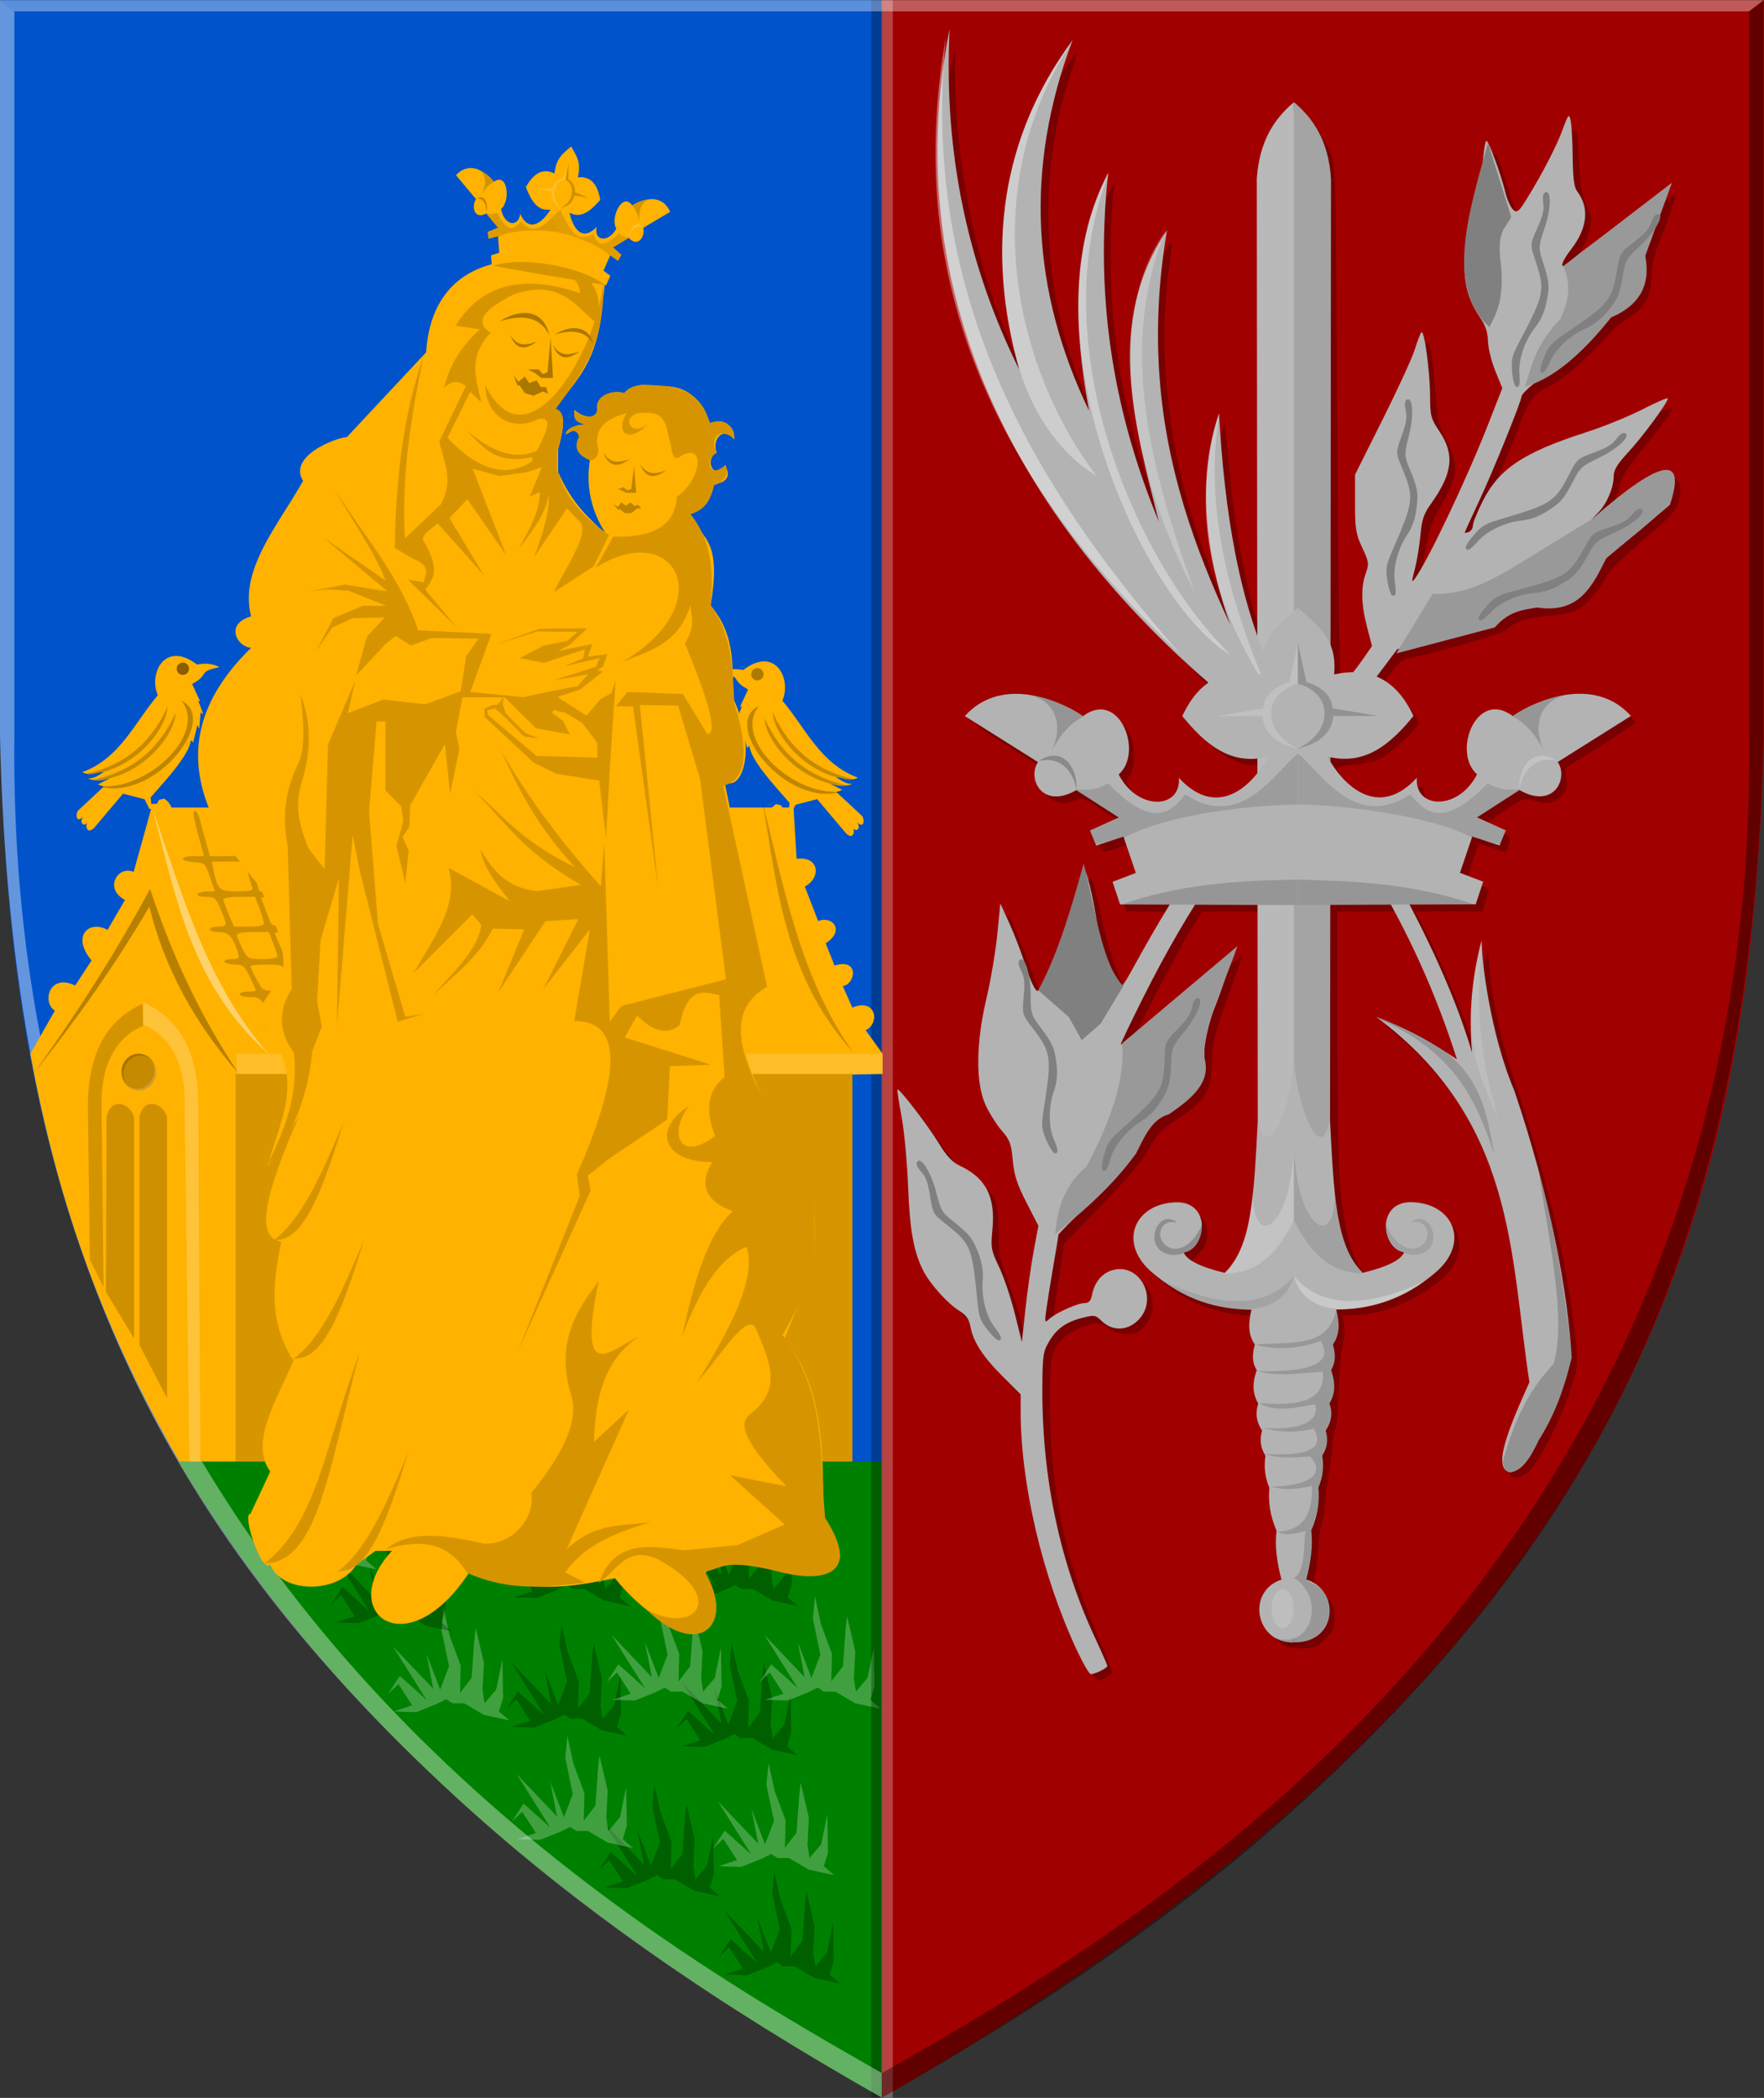 <?xml version="1.0" encoding="UTF-8" standalone="no"?>
<!-- Created with Inkscape (http://www.inkscape.org/) -->

<svg
   xmlns:dc="http://purl.org/dc/elements/1.1/"
   xmlns:cc="http://creativecommons.org/ns#"
   xmlns:rdf="http://www.w3.org/1999/02/22-rdf-syntax-ns#"
   xmlns:svg="http://www.w3.org/2000/svg"
   xmlns="http://www.w3.org/2000/svg"
   xmlns:sodipodi="http://sodipodi.sourceforge.net/DTD/sodipodi-0.dtd"
   xmlns:inkscape="http://www.inkscape.org/namespaces/inkscape"
   width="651.478"
   height="774.435"
   id="svg8093"
   version="1.1"
   inkscape:version="0.48.4 r9939"
   sodipodi:docname="Nieuw document 23">
  <rect width="100%" height="100%" fill="#333333" stroke="none"/>
  <defs
     id="defs8095" />
  <sodipodi:namedview
     id="base"
     pagecolor="#ffffff"
     bordercolor="#666666"
     borderopacity="1.0"
     inkscape:pageopacity="0.0"
     inkscape:pageshadow="2"
     inkscape:zoom="0.35"
     inkscape:cx="389.31061"
     inkscape:cy="318.66665"
     inkscape:document-units="px"
     inkscape:current-layer="layer1"
     showgrid="false"
     fit-margin-top="0"
     fit-margin-left="0"
     fit-margin-right="0"
     fit-margin-bottom="0"
     inkscape:window-width="1600"
     inkscape:window-height="837"
     inkscape:window-x="-8"
     inkscape:window-y="-8"
     inkscape:window-maximized="1" />
  <g
     inkscape:label="Laag 1"
     inkscape:groupmode="layer"
     id="layer1"
     transform="translate(14.311,-76.594)">
    <path
       sodipodi:type="arc"
       style="fill:#ffb200;fill-opacity:1;stroke:none"
       id="path3007"
       sodipodi:cx="267.69043"
       sodipodi:cy="160.39749"
       sodipodi:rx="48.739861"
       sodipodi:ry="46.719555"
       d="m 316.43,160.397 c 0,25.802 -21.822,46.72 -48.74,46.72 -26.918,0 -48.74,-20.917 -48.74,-46.72 0,-25.802 21.822,-46.72 48.74,-46.72 26.918,0 48.74,20.917 48.74,46.72 z"
       transform="translate(-80.24,6.711)" />
    <path
       sodipodi:type="arc"
       style="fill:#000000;fill-opacity:0.113;stroke:none"
       id="path3007-1"
       sodipodi:cx="267.69043"
       sodipodi:cy="160.39749"
       sodipodi:rx="48.739861"
       sodipodi:ry="46.719555"
       d="m 316.43,160.397 c 0,25.802 -21.822,46.72 -48.74,46.72 -26.918,0 -48.74,-20.917 -48.74,-46.72 0,-25.802 21.822,-46.72 48.74,-46.72 26.918,0 48.74,20.917 48.74,46.72 z"
       transform="matrix(0.899,0,0,0.897,-53.446,23.436)" />
    <path
       sodipodi:type="arc"
       style="fill:#ffb200;fill-opacity:1;stroke:none"
       id="path3007-7"
       sodipodi:cx="267.69043"
       sodipodi:cy="160.39749"
       sodipodi:rx="48.739861"
       sodipodi:ry="46.719555"
       d="m 316.43,160.397 c 0,25.802 -21.822,46.72 -48.74,46.72 -26.918,0 -48.74,-20.917 -48.74,-46.72 0,-25.802 21.822,-46.72 48.74,-46.72 26.918,0 48.74,20.917 48.74,46.72 z"
       transform="matrix(0.782,0,0,0.811,19.017,112.102)" />
    <path
       sodipodi:type="arc"
       style="fill:#000000;fill-opacity:0.113;stroke:none"
       id="path3007-1-4"
       sodipodi:cx="267.69043"
       sodipodi:cy="160.39749"
       sodipodi:rx="48.739861"
       sodipodi:ry="46.719555"
       d="m 316.43,160.397 c 0,25.802 -21.822,46.72 -48.74,46.72 -26.918,0 -48.74,-20.917 -48.74,-46.72 0,-25.802 21.822,-46.72 48.74,-46.72 26.918,0 48.74,20.917 48.74,46.72 z"
       transform="matrix(0.703,0,0,0.728,39.98,125.664)" />
    <path
       style="fill:#0053ca;fill-opacity:1;stroke:none"
       d="m -14.311,76.669 0,271.429 C -9.932,517.651 27.416,687.805 311.404,850.954 l 0,-774.286 z"
       id="path3844"
       inkscape:connector-curvature="0"
       sodipodi:nodetypes="ccccc" />
    <path
       style="fill:#a10000;fill-opacity:1;stroke:none"
       d="m 637.168,76.684 0,271.429 C 632.789,517.666 595.441,687.82 311.453,850.97 l 0,-774.286 z"
       id="path3844-0"
       inkscape:connector-curvature="0"
       sodipodi:nodetypes="ccccc" />
    <path
       style="fill:#008000;stroke:none"
       d="m 51.665,616.114 259.739,0 0,234.841 C 205.535,791.143 112.944,718.617 51.665,616.114 z"
       id="path4376"
       inkscape:connector-curvature="0"
       sodipodi:nodetypes="cccc" />
    <path
       style="fill:#000000;fill-opacity:0.25;stroke:none"
       d="m 186.768,709.801 -12.374,-19.698 14.9,15.657 -2.525,-12.879 5.051,13.132 3.283,-8.586 -2.778,-13.384 0.758,-8.081 2.273,10.354 4.041,10.859 -0.253,10.101 4.293,-5.556 1.01,-13.89 0.505,-4.546 3.03,12.88 -0.505,10.101 0.758,4.798 4.293,-5.051 2.273,-11.112 0.253,14.142 -1.515,5.051 3.788,3.283 -9.344,-2.02 -7.324,-4.293 -4.293,0 -2.273,-1.515 -3.535,1.768 -7.576,3.03 -8.334,-0.253 6.819,-2.273 -5.051,-7.829 -3.788,3.536 4.293,-6.566 z"
       id="path4449-6"
       inkscape:connector-curvature="0" />
    <path
       style="fill:#000000;fill-opacity:0.25;stroke:none"
       d="m 249.625,716.944 -12.374,-19.698 14.9,15.657 -2.525,-12.879 5.051,13.132 3.283,-8.586 -2.778,-13.384 0.758,-8.081 2.273,10.354 4.041,10.859 -0.253,10.101 4.293,-5.556 1.01,-13.89 0.505,-4.546 3.03,12.88 -0.505,10.101 0.758,4.798 4.293,-5.051 2.273,-11.112 0.253,14.142 -1.515,5.051 3.788,3.283 -9.344,-2.02 -7.324,-4.293 -4.293,0 -2.273,-1.515 -3.535,1.768 -7.576,3.03 -8.334,-0.253 6.819,-2.273 -5.051,-7.829 -3.788,3.536 4.293,-6.566 z"
       id="path4449-0"
       inkscape:connector-curvature="0" />
    <path
       style="fill:#000000;fill-opacity:0.25;stroke:none"
       d="m 221.053,769.086 -12.374,-19.698 14.9,15.657 -2.525,-12.879 5.051,13.132 3.283,-8.586 -2.778,-13.384 0.758,-8.081 2.273,10.354 4.041,10.859 -0.253,10.101 4.293,-5.556 1.01,-13.89 0.505,-4.546 3.03,12.88 -0.505,10.101 0.758,4.798 4.293,-5.051 2.273,-11.112 0.253,14.142 -1.515,5.051 3.788,3.283 -9.344,-2.02 -7.324,-4.293 -4.293,0 -2.273,-1.515 -3.535,1.768 -7.576,3.03 -8.334,-0.253 6.819,-2.273 -5.051,-7.829 -3.788,3.536 4.293,-6.566 z"
       id="path4449-9"
       inkscape:connector-curvature="0" />
    <path
       style="fill:#000000;fill-opacity:0.25;stroke:none"
       d="m 265.339,801.229 -12.374,-19.698 14.9,15.657 -2.525,-12.879 5.051,13.132 3.283,-8.586 -2.778,-13.384 0.758,-8.081 2.273,10.354 4.041,10.859 -0.253,10.101 4.293,-5.556 1.01,-13.89 0.505,-4.546 3.03,12.88 -0.505,10.101 0.758,4.798 4.293,-5.051 2.273,-11.112 0.253,14.142 -1.515,5.051 3.788,3.283 -9.344,-2.02 -7.324,-4.293 -4.293,0 -2.273,-1.515 -3.535,1.768 -7.576,3.03 -8.334,-0.253 6.819,-2.273 -5.051,-7.829 -3.788,3.536 4.293,-6.566 z"
       id="path4449-00"
       inkscape:connector-curvature="0" />
    <path
       style="fill:#ffffff;fill-opacity:0.25;stroke:none"
       d="m 143.196,704.086 -12.374,-19.698 14.9,15.657 -2.525,-12.879 5.051,13.132 3.283,-8.586 -2.778,-13.384 0.758,-8.081 2.273,10.354 4.041,10.859 -0.253,10.101 4.293,-5.556 1.01,-13.89 0.505,-4.546 3.03,12.88 -0.505,10.101 0.758,4.798 4.293,-5.051 2.273,-11.112 0.253,14.142 -1.515,5.051 3.788,3.283 -9.344,-2.02 -7.324,-4.293 -4.293,0 -2.273,-1.515 -3.535,1.768 -7.576,3.03 -8.334,-0.253 6.819,-2.273 -5.051,-7.829 -3.788,3.536 4.293,-6.566 z"
       id="path4449-61-3"
       inkscape:connector-curvature="0" />
    <path
       style="fill:#ffffff;fill-opacity:0.25;stroke:none"
       d="m 223.91,699.801 -12.374,-19.698 14.9,15.657 -2.525,-12.879 5.051,13.132 3.283,-8.586 -2.778,-13.384 0.758,-8.081 2.273,10.354 4.041,10.859 -0.253,10.101 4.293,-5.556 1.01,-13.89 0.505,-4.546 3.03,12.88 -0.505,10.101 0.758,4.798 4.293,-5.051 2.273,-11.112 0.253,14.142 -1.515,5.051 3.788,3.283 -9.344,-2.02 -7.324,-4.293 -4.293,0 -2.273,-1.515 -3.535,1.768 -7.576,3.03 -8.334,-0.253 6.819,-2.273 -5.051,-7.829 -3.788,3.536 4.293,-6.566 z"
       id="path4449-61-8"
       inkscape:connector-curvature="0" />
    <path
       style="fill:#ffffff;fill-opacity:0.25;stroke:none"
       d="m 188.91,751.229 -12.374,-19.698 14.9,15.657 -2.525,-12.879 5.051,13.132 3.283,-8.586 -2.778,-13.384 0.758,-8.081 2.273,10.354 4.041,10.859 -0.253,10.101 4.293,-5.556 1.01,-13.89 0.505,-4.546 3.03,12.88 -0.505,10.101 0.758,4.798 4.293,-5.051 2.273,-11.112 0.253,14.142 -1.515,5.051 3.788,3.283 -9.344,-2.02 -7.324,-4.293 -4.293,0 -2.273,-1.515 -3.535,1.768 -7.576,3.03 -8.334,-0.253 6.819,-2.273 -5.051,-7.829 -3.788,3.536 4.293,-6.566 z"
       id="path4449-61-4"
       inkscape:connector-curvature="0" />
    <path
       style="fill:#ffffff;fill-opacity:0.25;stroke:none"
       d="m 263.196,761.229 -12.374,-19.698 14.9,15.657 -2.525,-12.879 5.051,13.132 3.283,-8.586 -2.778,-13.384 0.758,-8.081 2.273,10.354 4.041,10.859 -0.253,10.101 4.293,-5.556 1.01,-13.89 0.505,-4.546 3.03,12.88 -0.505,10.101 0.758,4.798 4.293,-5.051 2.273,-11.112 0.253,14.142 -1.515,5.051 3.788,3.283 -9.344,-2.02 -7.324,-4.293 -4.293,0 -2.273,-1.515 -3.535,1.768 -7.576,3.03 -8.334,-0.253 6.819,-2.273 -5.051,-7.829 -3.788,3.536 4.293,-6.566 z"
       id="path4449-61-6"
       inkscape:connector-curvature="0" />
    <path
       style="fill:#ffffff;fill-opacity:0.25;stroke:none"
       d="m 280.339,699.801 -12.374,-19.698 14.9,15.657 -2.525,-12.879 5.051,13.132 3.283,-8.586 -2.778,-13.384 0.758,-8.081 2.273,10.354 4.041,10.859 -0.253,10.101 4.293,-5.556 1.01,-13.89 0.505,-4.546 3.03,12.88 -0.505,10.101 0.758,4.798 4.293,-5.051 2.273,-11.112 0.253,14.142 -1.515,5.051 3.788,3.283 -9.344,-2.02 -7.324,-4.293 -4.293,0 -2.273,-1.515 -3.535,1.768 -7.576,3.03 -8.334,-0.253 6.819,-2.273 -5.051,-7.829 -3.788,3.536 4.293,-6.566 z"
       id="path4449-61-0"
       inkscape:connector-curvature="0" />
    <path
       style="fill:none;stroke:#000000;stroke-width:4.1;stroke-linecap:butt;stroke-linejoin:miter;stroke-miterlimit:4;stroke-opacity:0.269;stroke-dasharray:none"
       d="m 309.51,76.606 0,774.286"
       id="path4578"
       inkscape:connector-curvature="0" />
    <path
       style="fill:none;stroke:#f5f5f5;stroke-width:4.1;stroke-linecap:butt;stroke-linejoin:miter;stroke-miterlimit:4;stroke-opacity:0.269;stroke-dasharray:none"
       d="m 313.358,76.69 0,774.286"
       id="path4578-6"
       inkscape:connector-curvature="0" />
    <path
       style="fill:#ffffff;fill-opacity:0.387;stroke:none"
       d="m -14.311,76.669 5.303,4.107 0,267.321 C -12.504,660.611 224.691,792.235 311.404,841.883 l 0,9.072 C 250.472,816.467 198.778,781.228 153.179,739.18 43.135,637.706 -10.389,528.986 -14.311,348.097 z"
       id="path4602"
       inkscape:connector-curvature="0"
       sodipodi:nodetypes="cccccscc" />
    <path
       style="fill:#000000;fill-opacity:0.387;stroke:none"
       d="m 636.981,76.743 -5.303,4.107 0,267.321 c 3.497,312.514 -233.698,444.137 -320.411,493.785 l 0,9.072 C 372.198,816.541 423.892,781.302 469.491,739.254 579.535,637.78 633.059,529.06 636.981,348.172 z"
       id="path4602-6"
       inkscape:connector-curvature="0"
       sodipodi:nodetypes="cccccscc" />
    <path
       style="fill:#ffffff;fill-opacity:0.349;stroke:none"
       d="m -14.311,76.669 5.303,4.107 640.589,0 5.446,-4.107 z"
       id="path4622"
       inkscape:connector-curvature="0" />
    <path
       style="fill:#ffb200;fill-opacity:1;stroke:none"
       d="m -3.131,465.601 c 9.383,50.943 24.678,97.92 55.045,150.513 l 248.561,0 0,-142.81 11.178,-0.253 0,-7.45 -6.253,-8.713 c 5.513,-2.651 3.687,-12.044 -4.925,-8.334 l -3.536,-7.955 c 4.621,-0.559 6.384,-10.456 -3.03,-7.576 l -3.283,-8.207 c 7.397,-4.764 2.353,-10.387 -2.778,-8.207 l -4.924,-12.753 c 6.056,-3.121 5.504,-11.326 -3.03,-10.228 l -1.136,-18.94 -237.104,0 -6.607,23.767 c -5.842,-2.503 -11.097,6.139 -3.214,10.357 l -6.429,11.071 c -6.622,-3.805 -13.588,2.11 -5.893,11.25 l -6.071,9.286 c -9.246,-4.677 -12.53,5.879 -7.5,9.286 z"
       id="path4122"
       inkscape:connector-curvature="0"
       sodipodi:nodetypes="ccccccccccccccccccccccc" />
    <rect
       style="fill:#000000;fill-opacity:0.16;stroke:none"
       id="rect4130"
       width="227.789"
       height="143.063"
       x="72.685"
       y="473.051" />
    <path
       style="fill:#000000;fill-opacity:0.283;stroke:none"
       d="M -2.066,473.051 C 14.758,449.933 29.007,427.183 41.118,404.739 c 7.234,21.915 16.882,44.386 32.83,68.312 -16.804,-19.223 -27.727,-39.829 -33.082,-61.746 -13.221,22.398 -27.693,42.71 -42.931,61.746 z"
       id="path4132"
       inkscape:connector-curvature="0"
       sodipodi:nodetypes="ccccc" />
    <path
       style="fill:#ffffff;fill-opacity:0.42;stroke:none"
       d="m 41.876,374.687 c 8.709,31.867 13.538,64.726 43.239,91.221 -22.784,-25.669 -32.095,-58.963 -43.239,-91.221 z"
       id="path4134"
       inkscape:connector-curvature="0"
       sodipodi:nodetypes="ccc" />
    <path
       style="fill:#000000;fill-opacity:0.193"
       d="m 92.458,462.417 c -2.227,-3.325 -3.564,-4.332 -6.075,-4.576 -3.747,-0.365 -4.389,-2.187 -0.771,-2.187 l 2.448,0 -3.159,-5.5 c -2.954,-5.143 -3.405,-5.5 -6.948,-5.5 -2.084,0 -3.789,-0.45 -3.789,-1 0,-0.55 1.35,-1 3,-1 1.65,0 3,-0.213 3,-0.473 0,-0.26 -0.99,-2.51 -2.199,-5 -1.936,-3.986 -2.587,-4.527 -5.441,-4.527 -1.783,0 -3.52,-0.45 -3.86,-1 -0.362,-0.585 0.679,-1 2.508,-1 2.781,0 3.05,-0.248 2.432,-2.25 -1.86,-6.028 -3.407,-7.75 -6.966,-7.75 -1.911,0 -3.474,-0.45 -3.474,-1 0,-0.55 1.35,-1 3,-1 3.541,0 3.608,-0.415 1.036,-6.417 -1.813,-4.23 -2.242,-4.583 -5.559,-4.583 -2.142,0 -3.345,-0.404 -2.977,-1 0.34,-0.55 1.914,-1 3.498,-1 l 2.88,0 -1.779,-5.25 c -1.732,-5.11 -1.889,-5.258 -5.939,-5.558 -5.285,-0.391 -5.469,-2.192 -0.224,-2.192 l 3.936,0 -1.936,-6.987 c -1.065,-3.843 -1.936,-7.695 -1.936,-8.559 0,-2.412 1.697,-0.816 2.431,2.287 0.359,1.518 1.322,5.122 2.139,8.009 l 1.486,5.25 5.972,0 c 3.285,0 5.972,-0.339 5.972,-0.753 0,-0.414 -0.895,-3.884 -1.99,-7.71 -1.134,-3.966 -1.614,-7.333 -1.116,-7.831 0.498,-0.498 1.848,2.817 3.141,7.71 l 2.268,8.584 6.785,0 6.785,0 -1.936,-6.987 c -2.18,-7.868 -2.313,-9.013 -1.045,-9.013 0.49,0 1.184,1.238 1.542,2.75 0.358,1.512 1.319,5.112 2.136,8 l 1.486,5.25 7.472,0 c 4.11,0 7.472,-0.231 7.472,-0.513 0,-0.282 -0.9,-3.76 -2,-7.73 -2.26,-8.155 -2.338,-8.757 -1.142,-8.757 0.472,0 1.886,3.825 3.142,8.5 l 2.284,8.5 3.358,0 c 1.847,0 3.358,0.45 3.358,1 0,0.55 -1.398,1 -3.107,1 -2.291,0 -2.962,0.378 -2.555,1.437 0.303,0.791 1.044,3.266 1.646,5.5 1.045,3.882 1.27,4.063 5.055,4.063 2.179,0 3.961,0.45 3.961,1 0,0.55 -1.575,1 -3.5,1 -1.925,0 -3.5,0.113 -3.499,0.25 4.5e-4,0.138 0.866,2.5 1.924,5.25 1.906,4.955 1.96,4.998 5.999,4.732 4.985,-0.328 5.41,1.295 0.576,2.202 -1.925,0.361 -3.5,0.849 -3.5,1.085 0,0.235 0.99,2.465 2.199,4.955 2.109,4.34 2.379,4.527 6.559,4.527 2.652,0 4.118,0.392 3.742,1 -0.34,0.55 -2.174,1 -4.076,1 l -3.458,0 2.534,5 c 2.401,4.739 2.742,5 6.517,5 2.191,0 3.983,0.45 3.983,1 0,0.55 -1.35,1 -3,1 -1.65,0 -3,0.271 -3,0.603 0,0.331 1.238,2.806 2.75,5.499 2.689,4.788 2.855,4.896 7.5,4.897 2.612,5.6e-4 4.75,0.451 4.75,1.001 0,0.55 -1.575,1 -3.5,1 -4.097,0 -4.158,0.2 -1.418,4.632 2.951,4.775 0.498,4.2 -2.7,-0.632 l -2.647,-4 -7.367,0 c -4.052,0 -7.367,0.268 -7.367,0.596 0,0.328 0.826,1.79 1.836,3.25 2.952,4.268 3.343,5.154 2.271,5.154 -0.556,0 -2.404,-2.025 -4.107,-4.5 l -3.096,-4.5 -6.488,0 -6.488,0 2.536,3.732 c 2.693,3.963 3.097,5.268 1.631,5.268 -0.498,0 -2.092,-2.025 -3.542,-4.5 l -2.637,-4.5 -6.017,0 c -6.427,0 -6.372,-0.104 -2.717,5.18 1.043,1.507 1.441,2.935 0.911,3.263 -0.519,0.321 -2.228,-1.335 -3.798,-3.68 z m 7.046,-11.88 c -1.532,-2.814 -3.301,-5.315 -3.932,-5.557 -0.631,-0.242 -3.435,-0.302 -6.232,-0.133 l -5.085,0.307 3.037,5.25 3.037,5.25 5.98,0 5.98,0 -2.785,-5.117 z m 17.66,4.514 c 0,-0.331 -1.238,-2.806 -2.75,-5.499 l -2.75,-4.896 -6.25,-0.001 c -3.438,-5.7e-4 -6.25,0.27 -6.25,0.602 0,0.331 1.238,2.806 2.75,5.499 l 2.75,4.896 6.25,0.001 c 3.438,5.7e-4 6.25,-0.27 6.25,-0.602 z m 15.34,-4.514 c -1.532,-2.814 -3.292,-5.311 -3.912,-5.549 -0.62,-0.238 -4.112,-0.298 -7.76,-0.133 l -6.633,0.299 3.003,5.25 3.003,5.25 7.542,0 7.542,0 -2.785,-5.117 z m -38.34,-8.923 c 0,-0.572 -0.909,-2.822 -2.02,-5 -2.014,-3.947 -2.041,-3.96 -8,-3.96 -3.289,0 -5.98,0.247 -5.98,0.55 0,0.795 3.074,6.73 4.247,8.2 1.214,1.522 11.753,1.71 11.753,0.21 z m 16,0.567 c 0,-0.26 -0.99,-2.51 -2.199,-5 l -2.199,-4.527 -6.818,0 -6.818,0 2.534,5 2.534,5 6.483,0 c 3.566,0 6.483,-0.213 6.483,-0.473 z m 17,-0.567 c 0,-0.572 -0.909,-2.822 -2.02,-5 l -2.02,-3.96 -7.48,0 c -4.114,0 -7.48,0.247 -7.48,0.55 0,0.795 3.074,6.73 4.247,8.2 1.238,1.551 14.753,1.744 14.753,0.21 z M 88.163,429.674 c 0,-0.539 -0.724,-2.789 -1.609,-5 l -1.609,-4.02 -5.891,0 c -3.411,0 -5.891,0.438 -5.891,1.04 0,0.572 0.909,2.822 2.02,5 1.982,3.886 2.123,3.96 7.5,3.96 3.014,0 5.48,-0.441 5.48,-0.98 z m 15.441,-1.27 c -2.182,-7.073 -3.052,-7.75 -9.966,-7.75 -3.561,0 -6.474,0.168 -6.474,0.373 0,0.205 0.921,2.455 2.047,5 l 2.047,4.627 6.521,0 c 6.301,0 6.497,-0.076 5.827,-2.25 z m 17.559,1.27 c 0,-0.539 -0.724,-2.789 -1.609,-5 l -1.609,-4.02 -7.391,0 c -4.45,0 -7.391,0.414 -7.391,1.04 0,0.572 0.909,2.822 2.02,5 l 2.02,3.96 6.98,0 c 3.89,0 6.98,-0.434 6.98,-0.98 z M 83.163,417.438 c 0,-0.669 -0.736,-3.144 -1.636,-5.5 l -1.636,-4.283 -5.864,0 c -3.225,0 -5.864,0.413 -5.864,0.917 0,0.504 0.884,2.979 1.964,5.5 l 1.964,4.583 5.536,0 c 3.681,0 5.536,-0.408 5.536,-1.217 z m 16,0.601 c 0,-0.339 -0.781,-2.814 -1.735,-5.5 l -1.735,-4.884 -6.765,0 c -3.721,0 -6.765,0.17 -6.765,0.378 0,0.208 0.609,1.895 1.352,3.75 0.744,1.855 1.63,4.16 1.969,5.122 0.502,1.425 1.829,1.75 7.148,1.75 3.592,0 6.531,-0.277 6.531,-0.616 z m 17,-0.601 c 0,-0.669 -0.736,-3.144 -1.636,-5.5 l -1.636,-4.283 -7.364,0 c -4.05,0 -7.364,0.413 -7.364,0.917 0,0.504 0.884,2.979 1.964,5.5 l 1.964,4.583 7.036,0 c 4.859,0 7.036,-0.376 7.036,-1.217 z M 78.826,404.217 c -0.303,-0.791 -1.044,-3.266 -1.646,-5.5 l -1.094,-4.063 -6.086,0 -6.086,0 0.552,2.75 c 1.545,7.692 2.139,8.25 8.78,8.25 4.921,0 6.023,-0.284 5.58,-1.437 z m 14.435,-3.813 -1.781,-5.25 -6.784,-0.299 c -5.583,-0.246 -6.686,-0.043 -6.23,1.146 0.305,0.794 1.108,3.291 1.784,5.549 l 1.23,4.104 6.781,0 6.781,0 -1.781,-5.25 z m 18.581,3.854 c -0.295,-0.768 -1.089,-3.243 -1.765,-5.5 l -1.23,-4.104 -7.467,0 -7.467,0 0.552,2.75 c 1.603,7.983 1.936,8.25 10.28,8.25 6.12,0 7.526,-0.277 7.096,-1.396 z"
       id="path4268-4"
       inkscape:connector-curvature="0" />
    <path
       style="fill:#000000;fill-opacity:0.203;stroke:none"
       d="m 267.06,371.349 c 5.772,32.176 7.814,64.967 33.762,93.808 -19.498,-27.384 -25.727,-61.021 -33.762,-93.808 z"
       id="path4134-2"
       inkscape:connector-curvature="0"
       sodipodi:nodetypes="ccc" />
    <rect
       style="fill:#ffffff;fill-opacity:0.16;stroke:none"
       id="rect4306"
       width="238.571"
       height="7.45"
       x="73.081"
       y="465.601" />
    <path
       style="fill:#000000;fill-opacity:0.17;stroke:none"
       d="m 18.895,541.615 -0.758,-56.821 c 0.13,-13.795 3.435,-30.108 20.203,-37.628 l 0.253,8.081 c -12.955,5.381 -15.67,19.35 -15.405,29.294 l 0.758,67.175 z"
       id="path4308"
       inkscape:connector-curvature="0"
       sodipodi:nodetypes="ccccccc" />
    <path
       style="fill:#ffffff;fill-opacity:0.226;stroke:none"
       d="m 59.68,616.114 -0.758,-131.825 c -0.13,-13.795 -3.435,-30.108 -20.203,-37.628 l -0.253,8.081 c 12.955,5.381 15.67,19.35 15.405,29.294 l 1.768,132.077 z"
       id="path4308-7"
       inkscape:connector-curvature="0"
       sodipodi:nodetypes="ccccccc" />
    <path
       transform="translate(-86.919,-18.551)"
       sodipodi:type="arc"
       style="fill:#000000;fill-opacity:0.226;stroke:none"
       id="path4328"
       sodipodi:cx="123.88393"
       sodipodi:cy="490.93533"
       sodipodi:rx="6.3839288"
       sodipodi:ry="6.7839756"
       d="m 130.268,490.935 c 0,3.747 -2.858,6.784 -6.384,6.784 -3.526,0 -6.384,-3.037 -6.384,-6.784 0,-3.747 2.858,-6.784 6.384,-6.784 3.526,0 6.384,3.037 6.384,6.784 z" />
    <path
       style="fill:#000000;fill-opacity:0.175;stroke:none"
       d="m 32.144,476.847 c -3.397,-6.92 3.593,-13.632 9.375,-9.152 -5.702,-5.991 -14.564,1.588 -9.375,9.152 z"
       id="path4330"
       inkscape:connector-curvature="0"
       sodipodi:nodetypes="ccc" />
    <path
       style="fill:#ffffff;fill-opacity:0.175;stroke:none"
       d="m 41.805,467.887 c 3.397,6.92 -3.593,13.632 -9.375,9.152 5.702,5.991 14.564,-1.588 9.375,-9.152 z"
       id="path4330-7"
       inkscape:connector-curvature="0"
       sodipodi:nodetypes="ccc" />
    <path
       style="fill:#000000;fill-opacity:0.189;stroke:none"
       d="m 37.189,489.169 0,0 c 1.241,-7.907 9.081,-5.477 10.179,0 l 0,103.571 -10.179,-19.643 z"
       id="path4356"
       inkscape:connector-curvature="0"
       sodipodi:nodetypes="cccccc" />
    <path
       style="fill:#000000;fill-opacity:0.189;stroke:none"
       d="m 25.044,489.202 0,0 c 1.241,-7.907 9.081,-5.477 10.179,0 l 0.002,81.532 -10.433,-17.301 z"
       id="path4356-9"
       inkscape:connector-curvature="0"
       sodipodi:nodetypes="cccccc" />
    <path
       style="fill:#ffb200;fill-opacity:1;stroke:none"
       d="m 251.867,324.903 c 2.19,-1.236 4.935,-1.598 8.304,-0.982 11.879,-9.056 17.97,3.357 14.464,11.339 8.603,10.092 13.899,23.227 27.857,28.393 -2.826,1.743 -5.361,-0.013 -8.036,-0.089 1.817,0.95 3.155,2.381 5.893,2.411 -1.984,1.03 -4.715,0.98 -8.214,-0.179 l 4.643,2.411 -2.143,0.804 9.375,8.75 c 1.097,1.218 0.951,5.235 -2.054,2.143 2.095,2.09 -0.021,4.596 -1.429,1.964 1.018,0.953 0.581,5.231 -2.411,2.321 l -10.625,-12.589 -4.648,1.198 -3.346,0.884 -1.768,3.599 -4.293,-0.253 -2.652,-0.063 -1.641,1.2 0.695,-2.083 1.01,-1.515 1.389,-1.136 1.957,0.442 0.758,1.452 2.083,0.063 0.253,-2.399 c -6.802,-7.747 -14.076,-15.677 -14.885,-21.119 l -0.804,0.804 -1.607,-6.429 -0.625,1.518 -0.536,-6.071 -0.982,0.536 1.875,-5 -0.803,0.446 3.036,-6.518 c -1.496,-1.091 -2.839,-1.259 -4.643,-4.196 -1.021,-1.139 -3.286,-1.566 -5.446,-2.054 z"
       id="path4378-1"
       inkscape:connector-curvature="0"
       sodipodi:nodetypes="cccccccccccccccccccccccccccccccccccccc" />
    <path
       transform="translate(-1676.347,-788.977)"
       sodipodi:type="arc"
       style="fill:#000000;fill-opacity:0.321;stroke:none"
       id="path4380-9"
       sodipodi:cx="1941.7411"
       sodipodi:cy="1114.4604"
       sodipodi:rx="2.2767856"
       sodipodi:ry="2.2767856"
       d="m 1944.018,1114.46 c 0,1.258 -1.019,2.277 -2.277,2.277 -1.257,0 -2.277,-1.019 -2.277,-2.277 0,-1.257 1.019,-2.277 2.277,-2.277 1.257,0 2.277,1.019 2.277,2.277 z" />
    <path
       style="fill:#000000;fill-opacity:0.255;stroke:none"
       d="m 265.974,337.224 c -10.061,12.395 13.525,34.262 31.161,31.428 -20.604,6.906 -45.708,-24.611 -31.161,-31.428 z"
       id="path4382-8"
       inkscape:connector-curvature="0"
       sodipodi:nodetypes="ccc" />
    <path
       style="fill:#000000;fill-opacity:0.226;stroke:none"
       d="m 299.456,366.689 c -13.136,-2.634 -24.342,-9.403 -31.429,-25 0.502,9.231 14.263,25.311 31.429,25 z"
       id="path4384-6"
       inkscape:connector-curvature="0"
       sodipodi:nodetypes="ccc" />
    <path
       style="fill:#000000;fill-opacity:0.226;stroke:none"
       d="m 302.492,364.544 c -13.136,-2.634 -24.342,-9.403 -31.429,-25 0.502,9.231 14.263,25.311 31.429,25 z"
       id="path4384-3-5"
       inkscape:connector-curvature="0"
       sodipodi:nodetypes="ccc" />
    <path
       style="fill:#ffb200;fill-opacity:1;stroke:none"
       d="m 66.745,322.883 c -2.19,-1.236 -4.935,-1.598 -8.304,-0.982 -11.879,-9.056 -17.97,3.357 -14.464,11.339 -8.603,10.092 -13.899,23.227 -27.857,28.393 2.826,1.743 5.361,-0.013 8.036,-0.089 -1.817,0.95 -3.155,2.381 -5.893,2.411 1.984,1.03 4.715,0.98 8.214,-0.179 l -4.643,2.411 2.143,0.804 -9.375,8.75 c -1.097,1.218 -0.951,5.235 2.054,2.143 -2.095,2.09 0.021,4.596 1.429,1.964 -1.018,0.953 -0.581,5.231 2.411,2.321 l 10.625,-12.589 4.648,1.198 3.346,0.884 1.768,3.599 4.293,-0.253 2.652,-0.063 1.641,1.2 -0.695,-2.083 -1.01,-1.515 -1.389,-1.136 -1.957,0.442 -0.758,1.452 -2.083,0.063 -0.253,-2.399 c 6.802,-7.747 14.076,-15.677 14.885,-21.119 l 0.804,0.804 1.607,-6.429 0.625,1.518 0.536,-6.071 0.982,0.536 -1.875,-5 0.803,0.446 -3.036,-6.518 c 1.496,-1.091 2.839,-1.259 4.643,-4.196 1.021,-1.139 3.286,-1.566 5.446,-2.054 z"
       id="path4378-0"
       inkscape:connector-curvature="0"
       sodipodi:nodetypes="cccccccccccccccccccccccccccccccccccccc" />
    <path
       transform="matrix(-1,0,0,1,1994.959,-790.997)"
       sodipodi:type="arc"
       style="fill:#000000;fill-opacity:0.472;stroke:none"
       id="path4380-2"
       sodipodi:cx="1941.7411"
       sodipodi:cy="1114.4604"
       sodipodi:rx="2.2767856"
       sodipodi:ry="2.2767856"
       d="m 1944.018,1114.46 c 0,1.258 -1.019,2.277 -2.277,2.277 -1.257,0 -2.277,-1.019 -2.277,-2.277 0,-1.257 1.019,-2.277 2.277,-2.277 1.257,0 2.277,1.019 2.277,2.277 z" />
    <path
       style="fill:#000000;fill-opacity:0.255;stroke:none"
       d="m 52.638,335.204 c 10.061,12.395 -13.525,34.262 -31.161,31.428 20.604,6.906 45.708,-24.611 31.161,-31.428 z"
       id="path4382-86"
       inkscape:connector-curvature="0"
       sodipodi:nodetypes="ccc" />
    <path
       style="fill:#000000;fill-opacity:0.226;stroke:none"
       d="m 19.156,364.668 c 13.136,-2.634 24.342,-9.403 31.429,-25 -0.502,9.231 -14.263,25.311 -31.429,25 z"
       id="path4384-0"
       inkscape:connector-curvature="0"
       sodipodi:nodetypes="ccc" />
    <path
       style="fill:#000000;fill-opacity:0.226;stroke:none"
       d="m 16.12,362.523 c 13.136,-2.634 24.342,-9.403 31.429,-25 -0.502,9.231 -14.263,25.311 -31.429,25 z"
       id="path4384-3-2"
       inkscape:connector-curvature="0"
       sodipodi:nodetypes="ccc" />
    <path
       style="fill:#000000;fill-opacity:0.25;stroke:none"
       d="m 122.017,671.229 -12.374,-19.698 14.9,15.657 -2.525,-12.879 5.051,13.132 3.283,-8.586 -2.778,-13.384 0.758,-8.081 2.273,10.354 4.041,10.859 -0.253,10.101 4.293,-5.556 1.01,-13.89 0.505,-4.546 3.03,12.88 -0.505,10.101 0.758,4.798 4.293,-5.051 2.273,-11.112 0.253,14.142 -1.515,5.051 3.788,3.283 -9.344,-2.02 -7.324,-4.293 -4.293,0 -2.273,-1.515 -3.535,1.768 -7.576,3.03 -8.334,-0.253 6.819,-2.273 -5.051,-7.829 -3.788,3.536 4.293,-6.566 z"
       id="path4449-4"
       inkscape:connector-curvature="0" />
    <path
       style="fill:#000000;fill-opacity:0.25;stroke:none"
       d="m 187.731,661.944 -12.374,-19.698 14.9,15.657 -2.525,-12.879 5.051,13.132 3.283,-8.586 -2.778,-13.384 0.758,-8.081 2.273,10.354 4.041,10.859 -0.253,10.101 4.293,-5.556 1.01,-13.89 0.505,-4.546 3.03,12.88 -0.505,10.101 0.758,4.798 4.293,-5.051 2.273,-11.112 0.253,14.142 -1.515,5.051 3.788,3.283 -9.344,-2.02 -7.324,-4.293 -4.293,0 -2.273,-1.515 -3.535,1.768 -7.576,3.03 -8.334,-0.253 6.819,-2.273 -5.051,-7.829 -3.788,3.536 4.293,-6.566 z"
       id="path4449-8"
       inkscape:connector-curvature="0" />
    <path
       style="fill:#000000;fill-opacity:0.25;stroke:none"
       d="m 249.874,661.944 -12.374,-19.698 14.9,15.657 -2.525,-12.879 5.051,13.132 3.283,-8.586 -2.778,-13.384 0.758,-8.081 2.273,10.354 4.041,10.859 -0.253,10.101 4.293,-5.556 1.01,-13.89 0.505,-4.546 3.03,12.88 -0.505,10.101 0.758,4.798 4.293,-5.051 2.273,-11.112 0.253,14.142 -1.515,5.051 3.788,3.283 -9.344,-2.02 -7.324,-4.293 -4.293,0 -2.273,-1.515 -3.535,1.768 -7.576,3.03 -8.334,-0.253 6.819,-2.273 -5.051,-7.829 -3.788,3.536 4.293,-6.566 z"
       id="path4449-5"
       inkscape:connector-curvature="0" />
    <path
       style="fill:#ffffff;fill-opacity:0.25;stroke:none"
       d="m 94.16,648.372 -12.374,-19.698 14.9,15.657 -2.525,-12.879 5.051,13.132 3.283,-8.586 -2.778,-13.384 0.758,-8.081 2.273,10.354 4.041,10.859 -0.253,10.101 4.293,-5.556 1.01,-13.89 0.505,-4.546 3.03,12.88 -0.505,10.101 0.758,4.798 4.293,-5.051 2.273,-11.112 0.253,14.142 -1.515,5.051 3.788,3.283 -9.344,-2.02 -7.324,-4.293 -4.293,0 -2.273,-1.515 -3.536,1.768 -7.576,3.03 -8.334,-0.253 6.819,-2.273 -5.051,-7.829 -3.788,3.536 4.293,-6.566 z"
       id="path4449-61"
       inkscape:connector-curvature="0" />
    <path
       style="fill:#ffffff;fill-opacity:0.25;stroke:none"
       d="m 222.731,643.372 -12.374,-19.698 14.9,15.657 -2.525,-12.879 5.051,13.132 3.283,-8.586 -2.778,-13.384 0.758,-8.081 2.273,10.354 4.041,10.859 -0.253,10.101 4.293,-5.556 1.01,-13.89 0.505,-4.546 3.03,12.88 -0.505,10.101 0.758,4.798 4.293,-5.051 2.273,-11.112 0.253,14.142 -1.515,5.051 3.788,3.283 -9.344,-2.02 -7.324,-4.293 -4.293,0 -2.273,-1.515 -3.535,1.768 -7.576,3.03 -8.334,-0.253 6.819,-2.273 -5.051,-7.829 -3.788,3.536 4.293,-6.566 z"
       id="path4449-61-9"
       inkscape:connector-curvature="0" />
    <path
       style="fill:#ffffff;fill-opacity:0.25;stroke:none"
       d="m 147.017,648.372 -12.374,-19.698 14.9,15.657 -2.525,-12.879 5.051,13.132 3.283,-8.586 -2.778,-13.384 0.758,-8.081 2.273,10.354 4.041,10.859 -0.253,10.101 4.293,-5.556 1.01,-13.89 0.505,-4.546 3.03,12.88 -0.505,10.101 0.758,4.798 4.293,-5.051 2.273,-11.112 0.253,14.142 -1.515,5.051 3.788,3.283 -9.344,-2.02 -7.324,-4.293 -4.293,0 -2.273,-1.515 -3.535,1.768 -7.576,3.03 -8.334,-0.253 6.819,-2.273 -5.051,-7.829 -3.788,3.536 4.293,-6.566 z"
       id="path4449-61-34"
       inkscape:connector-curvature="0" />
    <path
       style="fill:#ffb200;fill-opacity:1;stroke:none"
       d="m 209.238,179.882 c -28.351,-12.983 -63.855,-10.55 -66.165,26.769 l -29.294,31.315 c -4.141,0.206 -21.843,7.02 -16.162,16.162 -9.319,16.535 -23.686,32.84 -19.193,50.003 -9.922,2.838 -5.152,11.274 0,11.617 -30.464,29.674 -22.2,58.881 3.03,87.883 9.163,19.172 12.032,32.835 5.051,37.881 -4.269,5.555 -8.248,11.156 0,18.688 11.155,16.637 1.912,31.596 -2.02,46.972 l 11.617,-18.688 c -9.74,23.041 -17.994,44.595 -6.566,46.467 -2.772,14.422 -5.204,28.861 4.546,43.942 -6.184,14.543 -16.371,30.178 -8.586,40.911 l -7.324,15.657 c -3.282,-0.392 4.142,22.393 7.324,18.688 4.323,10.899 25.391,10.859 31.82,0 l 7.071,-5.051 6.061,0 c -21.014,22.514 5.398,43.586 28.789,7.576 24.13,8.943 38.551,5.369 53.538,2.525 22.434,27.489 47.1,24.527 33.335,-2.02 2.962,-2.624 8.339,-3.931 18.688,-2.525 33.812,7.784 36.555,-1.325 24.749,-17.678 0.54,-24.921 -0.114,-49.19 -14.142,-66.165 8.461,-20.426 16.546,-40.797 6.566,-58.589 -13.457,-28.615 -34.304,-61.335 -13.132,-70.711 l -15.657,-76.772 c 5.533,5.09 12.672,-9.975 3.536,-29.799 -0.905,-11.617 1.147,-23.233 -8.586,-34.85 4.479,-26.366 -4.242,-24.302 -7.576,-33.84 0.706,0.328 7.995,-3.195 8.839,-11.112 1.842,0.376 7.395,-1.532 4.041,-6.566 -4.885,5.484 -7.416,-3.024 -3.03,-4.798 -1.954,-4.805 2.286,-10.059 6.314,-5.051 0.973,-4.684 -4.652,-8.576 -8.586,-5.303 -3.216,-9.516 -8.999,-15.051 -18.94,-14.142 -4.293,-0.433 -8.586,-1.856 -12.879,2.525 -3.97,-1.731 -11.226,1.081 -9.849,6.061 0,3.42 -5.221,3.332 -8.586,0 -0.05,2.628 0.828,4.82 4.798,5.556 -1.411,0.034 -5.566,-0.698 -7.829,3.536 1.318,-0.859 4.065,-3.074 4.798,1.01 -1.068,4.514 -0.354,7.616 4.041,7.576 -1.921,10.946 0.581,20.283 6.061,28.537 -6.149,-6.026 -12.424,-10.782 -17.93,-23.234 l 0,-8.334 c 4.226,-15.463 0.031,-12.21 -1.263,-15.405 6.974,-8.404 14.488,-15.882 16.92,-32.072 z"
       id="path4624-0"
       inkscape:connector-curvature="0"
       sodipodi:nodetypes="cccccccccccccccccccccccccccccccccccccccccccccccccc" />
    <path
       style="fill:#d69500;fill-opacity:1;stroke:none"
       d="m 181.67,172.663 c 14.395,3.215 18.014,7.508 18.214,12.143 -22.643,-7.663 -37.047,-2.258 -45.893,11.964 l 8.929,1.429 c -7.434,6.698 -11.49,13.958 -13.214,21.607 2.449,-2.534 5.111,-2.941 8.036,-0.714 l -9.821,20.536 c 1.651,7.345 5.569,14.086 0.536,23.214 l -13.214,12.5 c -1.398,-21.98 2.042,-44.333 6.786,-66.786 -7,19.715 -10.199,43.503 -10.536,70.357 l 6.786,3.929 c 7.238,2.917 4.253,5.833 3.929,8.75 l -5.893,-1.071 18.214,17.857 -11.786,-14.107 c 2.59,-3.793 6.171,-6.784 -0.893,-18.393 -0.142,-2.024 2.947,-4.048 5.536,-6.071 l 16.964,19.107 -12.678,-21.071 6.607,-6.964 14.286,20.536 -12.321,-31.786 10,2.679 10.179,-1.429 5.357,-1.786 -4.464,10.893 3.75,-1.786 c 0.018,7.413 -4.227,14.293 -7.857,21.25 4.396,-6.248 9.55,-11.863 11.25,-20.357 0.041,8.053 -2.799,15.625 -5.536,23.214 l 12.143,-18.036 4.822,5 c 3.768,4.221 -5.199,16.485 -9.643,25.893 l 14.643,-9.464 5.714,-11.607 c -13.255,-9.174 -16.62,-16.628 -19.107,-23.929 l 0,-6.786 c 1.744,-6.808 4.156,-14.141 -0.536,-15.893 8.684,-12.075 18.458,-22.645 17.5,-48.036 -0.591,22.971 -27.4,71.999 -43.571,39.286 0.311,12.113 10.348,17.367 19.643,12.5 2.88,-0.2 5.87,-0.549 -0.536,11.786 -8.432,3.634 -17.163,0.099 -26.071,-7.679 6.341,6.765 11.242,12.817 24.286,10 l 0.179,1.429 c -9.524,6.429 -20,3.571 -31.429,-8.571 l 8.393,-16.964 4.107,3.929 c -1.722,-8.323 -5.356,-16.48 3.393,-25.714 -5.194,-3.306 -4.567,-7.657 8.75,-14.286 16.993,-5.569 22.54,4.315 30.536,10.893 3.518,-14.722 -5.192,-22 -23.572,-23.393 z"
       id="path4626-1"
       inkscape:connector-curvature="0"
       sodipodi:nodetypes="cccccccccccccccccccccccccccccccccccccccccccccccccccccc" />
    <path
       style="fill:#d69500;fill-opacity:1;stroke:none"
       d="m 109.107,257.033 c 10.706,17.073 23.956,31.602 31.062,52.275 l 27.022,1.263 -7.829,21.466 19.698,1.894 9.975,-2.147 9.975,-1.894 3.914,-4.419 -12.753,2.273 15.657,-5.051 1.389,-3.157 -13.258,3.03 7.071,-2.904 0.758,-3.409 -15.278,5.051 -8.839,-1.768 8.965,-4.672 8.46,-1.641 3.914,-3.409 -14.9,-0.126 -15.657,4.925 16.541,-5.935 17.551,-0.126 -6.44,6.061 -4.293,2.273 12.627,-2.525 -1.641,4.672 7.197,-1.01 -1.641,4.672 -2.147,1.389 2.147,0.379 -8.46,6.692 -8.334,2.778 10.733,6.819 5.177,-6.061 4.041,-2.273 1.515,-4.546 -1.894,28.916 -1.641,29.042 -2.525,-21.087 -15.91,-2.525 -8.334,-4.167 -18.056,-16.794 -0.126,-3.03 3.03,-1.389 1.641,0 1.01,-1.01 1.389,-1.894 -0.253,2.652 1.136,3.409 7.197,7.197 5.051,2.02 -5.556,-0.758 -7.324,-7.45 -3.409,-2.904 -2.904,0.758 0.505,1.768 17.804,15.026 22.476,0.631 -0.126,-5.556 -5.43,-7.197 -6.187,-3.788 -4.419,-1.01 -0.631,1.01 4.041,2.904 2.525,5.051 -12.501,-2.273 -11.491,-11.364 -15.657,0 -2.399,12.627 1.263,6.44 -3.409,16.541 -1.894,-18.435 -12.879,22.728 -0.253,7.829 -2.525,3.788 2.273,5.051 -1.263,11.869 -3.283,-13.637 2.525,-9.091 -0.758,-5.556 -5.808,-5.808 0,-25.506 -3.283,0 -2.778,33.335 3.283,41.416 10.101,34.345 7.071,-1.263 -9.849,3.03 -13.89,-55.053 -2.778,-13.89 -5.808,70.458 0.758,-54.548 -6.819,22.981 -1.263,22.729 1.768,9.091 -3.536,9.091 c -1.447,15.041 -6.068,29.401 -16.92,42.426 6.857,-13.168 11.927,-26.749 10.102,-41.921 -5.806,-7.829 -5.724,-15.657 -0.758,-23.486 l -1.515,-52.78 c -1.519,-8.65 -1.934,-17.735 3.283,-29.042 3.551,-6.312 2.573,-16.506 1.515,-26.769 4.257,10.978 3.639,21.513 0.505,31.82 -3.264,10.484 -0.349,17.535 2.273,24.749 l 6.061,7.829 1.263,-45.962 10.101,-23.739 -2.778,12.122 13.132,-5.051 15.405,1.768 13.132,-4.798 2.02,-12.879 4.546,-6.566 -17.173,-0.253 -7.829,2.778 -5.556,-3.535 -3.788,3.03 -10.859,11.617 4.041,-14.395 6.566,-7.071 -11.869,0.253 -7.576,3.535 -6.061,8.839 6.566,-12.374 10.859,-4.546 8.586,0 -13.89,-5.556 -7.829,-0.505 -6.819,0.758 13.385,-2.525 15.657,2.525 -23.739,-19.951 22.981,15.91 c -3.361,-9.508 -12.549,-22.513 -18.94,-33.84 z"
       id="path4628-6"
       inkscape:connector-curvature="0"
       sodipodi:nodetypes="ccccccccccccccccccccccccccccccccccccccccccccccccccccccccccccccccccccccccccccccccccccccccccccccccccccccccccccccccccccccccccccccccccccccc" />
    <path
       style="fill:#d69500;fill-opacity:1;stroke:none"
       d="m 170.726,353.755 c 9.58,16.668 21.903,33.335 36.871,50.002 l 1.263,-16.162 2.02,66.165 4.293,-5.808 38.638,-9.849 -9.597,-73.994 -8.081,-27.022 -14.142,-0.253 6.819,67.933 -9.344,-67.428 -6.313,0 4.293,-5.303 20.456,0.758 9.091,14.9 c 4.209,-0.576 -0.723,-15.045 -8.334,-33.588 4.238,-6.853 2.178,-9.927 2.02,-14.142 -4.462,14.815 -15.617,16.8 -25.506,21.213 37.37,-21.698 19.651,-53.457 -9.344,-35.103 l 6.314,-11.364 c 15.02,0.469 22.945,-4.341 23.486,-14.647 9.022,-6.438 10.417,-19.376 2.525,-15.657 -1.782,0.701 -3.807,4.122 -4.798,-4.041 -1.816,-4.791 -0.687,-11.859 -9.344,-11.364 -9.572,-0.553 -6.258,9.731 0.758,4.293 -6.955,7.307 -12.12,2.875 -7.576,-4.293 -4.176,1.453 -12.966,3.614 -10.564,13.253 0.144,2.117 -0.773,4.448 -3.326,4.172 -4.036,-1.813 -5.966,-4.422 -3.788,-8.586 -0.604,-2.552 -2.941,-3.028 -5.177,-0.631 0.714,-2.779 3.725,-3.644 7.45,-3.914 -4.685,-0.962 -4.053,-3.207 -4.041,-5.303 4.228,3.955 8.068,2.572 8.46,0.126 -0.83,-5.473 4.776,-7.507 9.975,-6.44 2.998,-3.659 7.967,-3.02 12.753,-2.778 10.689,0.385 16.71,5.256 18.814,13.89 6.108,-2.422 9.003,1.807 9.218,6.061 -4.301,-4.443 -9.521,-1.788 -6.692,4.925 -4.249,1.911 -3.007,10.196 3.409,4.419 1.721,4.582 -1.732,6.812 -4.419,7.576 -0.937,4.586 -2.484,8.838 -8.586,10.607 7.756,9.573 8.684,21.302 7.45,33.714 7.932,10.739 8.191,23.395 8.713,35.987 5.696,18.168 4.548,28.579 -4.041,30.557 l 16.19,74.243 c -19.576,11.144 -5.342,34.221 6.429,56.429 15.026,21.663 14.736,45.718 -0.714,72.143 16.364,21.723 13.604,44.941 15.714,67.5 13.474,20.872 -0.096,24.569 -18.572,19.464 -19.115,-4.581 -19.426,-0.732 -25.893,0.357 11.649,19.434 -2.1,32.982 -21.607,13.929 17.711,9.803 30.53,-4.205 4.464,-18.393 -12.091,-5.622 -15.319,4.511 -21.964,8.571 5.676,-15.917 18.716,-13.758 31.607,-11.964 l 19.643,-1.964 17.431,-7.573 -20.203,-18.183 20.708,4.041 c -9.339,-10.001 -19.812,-21.7 -13.437,-26.502 12.73,-9.589 6.84,-20.358 2.325,-31.581 -3.076,-6.965 -13.756,10.783 -21.718,19.698 12.155,-19.714 21.996,-38.272 18.183,-50.003 -9.682,3.951 -17.422,15.671 -23.739,33.083 4.273,-20.715 9.728,-38.22 18.688,-46.215 -10.729,-3.921 -12.324,-10.224 -7.576,-18.183 -17.772,0.25 -22.588,-11.851 -8.586,-20.708 -7.889,10.397 -3.306,21.064 9.597,11.112 -3.483,-9.104 -3.071,-16.65 3.535,-21.718 l -2.02,-30.305 c -5.697,-1.182 -11.562,-3.376 -14.647,11.112 -5.219,4.28 -10.438,1.558 -15.657,-3.536 l -4.546,8.081 31.82,10.102 -15.152,0.505 -1.01,19.698 -21.718,14.647 -7.576,6.061 1.01,5.556 -26.769,59.094 22.728,-57.074 -1.01,-8.081 c 15.314,-34.813 17.967,-56.718 -1.01,-56.569 l 5.808,-33.84 -17.173,21.971 12.88,-25.759 -12.122,0.758 -17.425,26.264 9.596,-23.233 -11.617,-0.253 c -5.441,10.898 -14.572,17.183 -22.476,25.001 7.794,-8.839 17.4,-17.678 18.183,-26.517 l -3.283,-3.788 -21.718,21.718 c 7.353,-12.794 17.081,-25.455 12.879,-38.891 l 22.728,12.374 c -5.463,-6.84 -10.065,-13.434 -10.859,-18.94 4.636,7.486 9.945,14.299 21.213,15.152 l 15.91,-2.273 c -21.919,-12.566 -27.899,-23.258 -39.396,-34.598 11.033,9.344 17.509,18.688 37.123,28.032 -14.851,-16.083 -20.944,-29.471 -27.274,-42.931 z"
       id="path4630-5"
       inkscape:connector-curvature="0"
       sodipodi:nodetypes="ccccccccccccccccccccccccccccccccccccccccccccccccccccccccccscccccccccccccccccccccccccccccccccccccccccc" />
    <path
       style="fill:#d69500;fill-opacity:1;stroke:none"
       d="m 93.702,578.514 1.515,-0.505 c 10.933,0.079 18.023,-21.611 25.001,-43.942 -7.745,18.316 -15.485,36.647 -26.517,44.447 z"
       id="path4632-7"
       inkscape:connector-curvature="0"
       sodipodi:nodetypes="cccc" />
    <path
       style="fill:#d69500;fill-opacity:1;stroke:none"
       d="m 86.252,534.825 1.515,-0.505 c 10.932,0.079 18.023,-21.611 25.001,-43.942 -7.745,18.316 -15.485,36.647 -26.517,44.447 z"
       id="path4632-1-5"
       inkscape:connector-curvature="0"
       sodipodi:nodetypes="cccc" />
    <path
       style="fill:#d69500;fill-opacity:1;stroke:none"
       d="m 110.018,657.029 1.515,-0.505 c 10.932,0.079 18.023,-21.611 25.001,-43.942 -7.745,18.316 -15.485,36.647 -26.517,44.447 z"
       id="path4632-8-4"
       inkscape:connector-curvature="0"
       sodipodi:nodetypes="cccc" />
    <path
       style="fill:#d69500;fill-opacity:1;stroke:none"
       d="m 83.285,653.805 0.213,-0.02 c 19.992,-0.547 23.767,-36.323 35.124,-78.072 -13.011,34.372 -15.659,62.964 -35.337,78.093 z"
       id="path4632-4-1"
       inkscape:connector-curvature="0"
       sodipodi:nodetypes="cccc" />
    <path
       style="fill:#d69500;fill-opacity:1;stroke:none"
       d="m 206.839,549.472 c -8.212,10.831 -15.615,22.148 -10.607,40.911 3.898,9.56 -2.151,22.435 -14.395,37.376 1.647,7.926 -5.6,18.837 -17.173,18.688 -13.435,-2.828 -26.874,-5.668 -36.365,2.02 17.349,-5.2 24.696,0.713 30.052,8.839 15.801,6.909 29.604,5.159 43.437,3.535 l -7.324,-3.788 c 7.227,-10.454 19.294,-14.858 31.82,-18.688 -10.236,1.954 -19.848,-0.462 -31.315,10.102 l 22.981,-51.518 -12.88,11.869 c 0.471,-22.112 7.23,-32.614 16.415,-38.638 -9.152,3.619 -23.289,19.523 -14.647,-20.708 z"
       id="path4666-2"
       inkscape:connector-curvature="0"
       sodipodi:nodetypes="cccccccccccccc" />
    <path
       style="fill:#ab7700;fill-opacity:1;stroke:none"
       d="m 170.095,195.287 c 9.152,-2.993 15.345,-1.384 18.435,5.051 -1.901,-9.066 -9.922,-10.457 -18.435,-5.051 z"
       id="path4668-0"
       inkscape:connector-curvature="0"
       sodipodi:nodetypes="ccc" />
    <path
       style="fill:#ab7700;fill-opacity:1;stroke:none"
       d="m 190.424,200.134 c 7.208,-2.258 12.086,-1.044 14.521,3.81 -1.497,-6.838 -7.815,-7.888 -14.521,-3.81 z"
       id="path4668-9-0"
       inkscape:connector-curvature="0"
       sodipodi:nodetypes="ccc" />
    <path
       style="fill:#ab7700;fill-opacity:1;stroke:none"
       d="m 174.135,200.338 c 3.283,4.927 6.566,3.311 9.849,2.399 -2.077,1.206 -6.835,5.14 -9.849,-2.399 z"
       id="path4688-1"
       inkscape:connector-curvature="0"
       sodipodi:nodetypes="ccc" />
    <path
       style="fill:#ab7700;fill-opacity:1;stroke:none"
       d="m 189.87,203.983 c 3.283,4.927 6.566,3.311 9.849,2.399 -2.077,1.206 -6.835,5.14 -9.849,-2.399 z"
       id="path4688-6-4"
       inkscape:connector-curvature="0"
       sodipodi:nodetypes="ccc" />
    <path
       style="fill:#bc8300;fill-opacity:1;stroke:none"
       d="m 208.481,243.67 c 3.283,4.927 6.566,3.311 9.849,2.399 -2.077,1.206 -6.835,5.14 -9.849,-2.399 z"
       id="path4688-3-6"
       inkscape:connector-curvature="0"
       sodipodi:nodetypes="ccc" />
    <path
       style="fill:#bc8300;fill-opacity:1;stroke:none"
       d="m 221.991,247.836 c 3.283,4.927 6.566,3.311 9.849,2.399 -2.077,1.206 -6.835,5.14 -9.849,-2.399 z"
       id="path4688-7-0"
       inkscape:connector-curvature="0"
       sodipodi:nodetypes="ccc" />
    <path
       style="fill:#ab7700;fill-opacity:1;stroke:none"
       d="m 189.035,201.222 -1.137,12.753 -1.768,0.758 -1.515,-1.768 -4.041,0 2.778,1.389 2.273,1.768 4.293,0 z"
       id="path4722-7"
       inkscape:connector-curvature="0" />
    <path
       style="fill:#bc8300;fill-opacity:1;stroke:none"
       d="m 219.845,248.785 -1.006,8.321 -1.565,0.494 -1.341,-1.153 -2.417,0.893 1.299,0.013 2.012,1.153 3.801,0 z"
       id="path4722-8-1"
       inkscape:connector-curvature="0"
       sodipodi:nodetypes="ccccccccc" />
    <path
       style="fill:#ab7700;fill-opacity:1;stroke:none"
       d="m 175.398,215.238 1.389,3.662 0.821,0 1.957,2.841 3.094,0.947 3.535,-1.578 1.894,0.821 -0.694,-2.399 -2.083,-0.126 -1.389,-2.399 -2.778,1.01 -1.641,-2.462 -2.273,1.957 z"
       id="path4742-7"
       inkscape:connector-curvature="0" />
    <path
       style="fill:#bc8300;fill-opacity:1;stroke:none"
       d="m 212.178,262.631 1.762,2.096 0.573,-0.165 1.981,1.45 2.366,-0.01 2.129,-1.732 1.501,0.152 -1.003,-1.416 -1.483,0.336 -1.489,-1.277 -1.723,1.212 -1.679,-1.268 -1.165,1.724 z"
       id="path4742-8-7"
       inkscape:connector-curvature="0" />
    <path
       style="fill:#ffb200;fill-opacity:1;stroke:none"
       d="m 196.618,130.619 c -2.519,2.409 -5.521,3.862 -6.15,10.019 -3.846,-1.898 -7.412,-0.7 -10.565,5.048 1.958,5.023 4.4,9.032 9.118,8.264 -3.516,5.542 -8.158,8.318 -11.224,1.578 -0.573,5.085 -5.838,4.521 -7.053,-1.775 3.583,-2.994 2.443,-13.708 -2.618,-10.087 -3.054,-3.832 -8.975,-7.798 -14.052,-2.41 l 7.424,8.877 c -1.747,2.364 -0.869,7.752 3.777,5.281 l 4.283,5.255 -3.769,1.501 0.317,2.54 3.494,-0.87 0.464,6.069 -3.006,0.953 0.272,3.776 21.099,3.732 4.676,-11.176 z"
       id="path3945-1-2-6-7"
       inkscape:connector-curvature="0"
       sodipodi:nodetypes="cccccccccccccccccccc" />
    <path
       style="fill:#000000;fill-opacity:0.165;stroke:none"
       d="m 167.572,174.68 c 7.013,-1.992 14.208,-1.569 21.552,-0.371 l -0.697,4.062 z"
       id="path3947-52-9-1-7"
       inkscape:connector-curvature="0"
       sodipodi:nodetypes="cccc" />
    <path
       style="fill:#000000;fill-opacity:0.132;stroke:none"
       d="m 178.115,158.324 c 5.595,7.033 11.163,-1.713 14.476,-4.229 l -1.398,8.15 c -4.338,-0.698 -14.866,-1.392 -21.561,1.755 l -3.701,0.549 -0.15,-2.364 3.698,-1.427 -4.313,-5.534 c 1.48,0.585 2.831,0.474 4.065,-0.262 3.939,8.108 6.477,6.204 8.883,3.361 z"
       id="path3949-7-1-5-3"
       inkscape:connector-curvature="0"
       sodipodi:nodetypes="cccccccccc" />
    <path
       style="fill:#000000;fill-opacity:0.231;stroke:none"
       d="m 161.574,149.974 c 3.514,-2.166 4.417,2.265 3.765,5.28 0.024,-2.509 -0.695,-5.668 -3.765,-5.28 z"
       id="path3951-6-3-4-3"
       inkscape:connector-curvature="0"
       sodipodi:nodetypes="ccc" />
    <path
       style="fill:#000000;fill-opacity:0.175;stroke:none"
       d="m 163.495,148.426 c 1.244,-1.722 2.277,-3.533 4.716,-4.744 -2.011,-1.96 -3.549,-4.166 -7.616,-5.062 4.745,0.774 5.17,5.815 2.9,9.806 z"
       id="path3953-1-5-2-5"
       inkscape:connector-curvature="0"
       sodipodi:nodetypes="cccc" />
    <path
       style="fill:#ffffff;fill-opacity:0.17;stroke:none"
       d="m 195.63,136.382 -2.088,6.083 c -1.59,0.221 -3.31,1.445 -3.822,3.638 l -5.633,0.301 5.32,0.912 c -0.303,3.383 1.56,5.046 3.324,5.97 -3.894,-3.682 -2.528,-9.635 1.789,-10.428 z"
       id="path3955-4-9-0-9"
       inkscape:connector-curvature="0"
       sodipodi:nodetypes="cccccccc" />
    <path
       style="fill:#ffb200;fill-opacity:1;stroke:none"
       d="m 196.626,130.603 c 1.573,3.111 3.919,5.481 2.46,11.496 4.259,-0.508 7.222,1.81 8.279,8.28 -3.52,4.083 -7.159,7.049 -11.351,4.753 1.468,6.397 4.92,10.562 10.057,5.228 -1.154,4.986 3.998,6.208 7.242,0.677 -2.381,-4.017 2.264,-13.739 5.829,-8.638 4.156,-2.595 11.06,-4.361 14.052,2.41 l -9.958,5.896 c 0.859,2.811 -1.764,7.599 -5.32,3.72 l -5.789,3.527 3.054,2.671 -1.145,2.29 -3.004,-1.984 -2.46,5.567 2.517,1.901 -1.515,3.469 -21.137,-3.512 1.996,-11.636 z"
       id="path3945-4-2-8-9-9"
       inkscape:connector-curvature="0"
       sodipodi:nodetypes="cccccccccccccccccccc" />
    <path
       style="fill:#000000;fill-opacity:0.165;stroke:none"
       d="m 209.329,181.824 c -6.833,-4.752 -14.329,-6.329 -20.197,-7.532 l -0.697,4.062 z"
       id="path3947-5-3-4-7-8"
       inkscape:connector-curvature="0"
       sodipodi:nodetypes="cccc" />
    <path
       style="fill:#000000;fill-opacity:0.118;stroke:none"
       d="m 204.839,162.89 c -7.618,4.766 -9.954,-5.335 -12.24,-8.811 l -1.398,8.15 c 4.899,0.886 15.348,4.337 19.744,8.839 l 3.307,1.751 0.929,-2.179 -3.011,-2.578 5.91,-3.78 c -1.591,0.058 -2.828,-0.496 -3.746,-1.601 -6.416,6.332 -8.174,3.691 -9.496,0.209 z"
       id="path3949-5-2-0-3-1"
       inkscape:connector-curvature="0"
       sodipodi:nodetypes="cccccccccc" />
    <path
       style="fill:#ffffff;fill-opacity:0.203;stroke:none"
       d="m 223.218,160.529 c -2.591,-3.213 -4.92,0.664 -5.309,3.724 0.813,-2.373 2.544,-5.113 5.309,-3.724 z"
       id="path3951-1-2-7-7-8"
       inkscape:connector-curvature="0"
       sodipodi:nodetypes="ccc" />
    <path
       style="fill:#000000;fill-opacity:0.165;stroke:none"
       d="m 221.922,158.429 c -0.599,-2.038 -0.97,-4.09 -2.865,-6.045 2.55,-1.178 4.735,-2.745 8.867,-2.235 -4.732,-0.852 -6.812,3.76 -6.002,8.279 z"
       id="path3953-7-1-6-2-2"
       inkscape:connector-curvature="0"
       sodipodi:nodetypes="cccc" />
    <path
       style="fill:#000000;fill-opacity:0.184;stroke:none"
       d="m 195.637,136.366 -0.058,6.431 c 1.425,0.739 2.639,2.465 2.391,4.704 l 5.211,2.16 -5.32,-0.912 c -0.841,3.291 -3.152,4.238 -5.123,4.522 4.899,-2.174 5.594,-8.242 1.789,-10.428 z"
       id="path3955-1-6-3-6-6"
       inkscape:connector-curvature="0"
       sodipodi:nodetypes="cccccccc" />
    <path
       style="fill:#000000;fill-opacity:0.255"
       d="m 388.218,692.626 c -2.982,-5.334 -9.596,-21.453 -12.528,-30.528 -5.909,-18.289 -10.095,-42.31 -10.125,-58.095 -0.016,-8.532 -0.255,-9.806 -2.159,-11.5 -6.062,-5.395 -13.824,-15.695 -15.792,-20.955 -1.699,-4.541 -3.61,-7.104 -9.06,-12.149 -10.904,-10.096 -13.198,-16.554 -15.027,-42.3 -1.03,-14.494 -2.528,-28.312 -3.575,-32.973 l -0.556,-2.473 2.173,1.967 c 1.195,1.082 5.667,6.92 9.937,12.973 5.385,7.634 8.955,11.673 11.652,13.184 4.814,2.696 8.924,6.931 10.324,10.637 0.585,1.548 1.064,6.802 1.064,11.674 0,7.519 0.456,9.997 3.01,16.376 1.655,4.134 4.076,11.481 5.379,16.326 2.703,10.054 2.346,10.768 5.102,-10.191 0.868,-6.6 2.039,-14.335 2.602,-17.188 0.979,-4.964 0.852,-5.548 -2.956,-13.526 -2.189,-4.586 -4.616,-11.711 -5.395,-15.834 -1.102,-5.834 -2.379,-8.909 -5.761,-13.863 -2.39,-3.501 -4.938,-8.652 -5.663,-11.446 -1.712,-6.599 -1.621,-17.126 0.233,-27.143 1.899,-10.258 5.198,-30.55 6.012,-36.989 0.608,-4.808 0.677,-4.898 1.911,-2.5 0.704,1.369 3.184,7.439 5.511,13.489 5.38,13.987 6.21,15.713 7.106,14.77 1.759,-1.851 9.093,-20.835 12.559,-32.509 2.646,-8.913 4.039,-12.28 4.638,-11.21 0.47,0.84 1.928,6.573 3.24,12.738 3.317,15.593 8.066,28.71 10.395,28.71 0.789,0 17.076,-27.131 17.076,-28.445 0,-0.305 -4.006,-0.555 -8.902,-0.555 l -8.902,0 -1.098,-3.149 c -1.677,-4.81 -1.412,-5.427 2.943,-6.864 2.222,-0.733 3.863,-1.818 3.646,-2.41 -0.217,-0.592 -1.196,-3.552 -2.175,-6.577 -0.979,-3.025 -1.875,-5.617 -1.99,-5.761 -0.115,-0.143 -2.136,0.419 -4.491,1.25 -5.523,1.949 -5.509,1.951 -6.846,-0.984 -1.079,-2.367 -0.874,-2.628 3.982,-5.089 l 5.119,-2.594 -7.664,-5.062 c -6.883,-4.546 -7.921,-4.944 -10.19,-3.911 -3.766,1.716 -6.841,1.402 -9.908,-1.01 -2.398,-1.886 -2.687,-2.69 -2.277,-6.327 l 0.47,-4.166 -13.305,-8.403 c -12.281,-7.756 -13.186,-8.534 -11.767,-10.102 1.879,-2.076 7.674,-4.898 12.115,-5.899 5.305,-1.197 15.666,0.601 22.855,3.964 5.956,2.787 7.006,2.989 10.345,1.988 7.335,-2.198 13.042,3.834 13.042,13.784 0,2.881 -0.664,5.825 -1.624,7.195 -1.516,2.165 -1.494,2.494 0.342,4.973 3,4.051 8.195,7.154 11.975,7.154 3.727,0 8.307,-3.644 8.307,-6.61 0,-1.537 0.168,-1.553 1.75,-0.166 5.265,4.616 13.479,6.272 18.447,3.719 4.553,-2.34 8.803,-7.235 8.803,-10.14 0,-2.569 -0.314,-2.806 -3.75,-2.826 -5.533,-0.032 -11.589,-3.206 -18.258,-9.567 -5.878,-5.607 -5.91,-5.669 -4.438,-8.516 0.816,-1.577 2.841,-4.415 4.5,-6.304 l 3.017,-3.436 -16.839,-16.827 c -16.777,-16.766 -26.539,-28.183 -37.9,-44.327 -24.066,-34.199 -38.522,-71.276 -43.401,-111.319 -1.5,-12.312 -0.619,-48.42 1.407,-57.681 l 1.422,-6.5 0.131,11.5 c 0.378,33.215 8.425,70.929 21.062,98.708 4.267,9.38 4.902,9.485 2.626,0.436 -2.738,-10.891 -3.872,-23.848 -3.314,-37.882 0.989,-24.891 7.015,-44.507 19.976,-65.029 2.198,-3.48 4.167,-6.158 4.375,-5.95 0.208,0.208 -0.762,3.717 -2.155,7.797 -12.722,37.249 -10.433,83.466 5.891,118.919 2.966,6.441 3.062,5.802 1.135,-7.5 -1.727,-11.917 -1.906,-30.34 -0.402,-41.178 1.146,-8.256 5.898,-24.107 8.491,-28.322 l 1.538,-2.5 -0.495,2.5 c -1.325,6.69 -1.724,30.001 -0.737,43.068 1.264,16.744 2.975,27.495 7.071,44.432 2.699,11.16 10.879,36.001 11.614,35.267 0.179,-0.179 -0.972,-5.487 -2.557,-11.796 -5.436,-21.629 -6.413,-28.512 -6.453,-45.47 -0.033,-13.688 0.287,-17.126 2.211,-23.791 2.299,-7.966 8.94,-22.334 9.886,-21.389 0.289,0.289 0.056,3.597 -0.518,7.352 -4.59,30.048 -1.009,65.932 9.827,98.464 4.557,13.681 11.954,32.286 12.584,31.647 0.154,-0.156 -0.774,-4.226 -2.062,-9.044 -4.988,-18.661 -5.678,-40.273 -1.772,-55.498 l 1.729,-6.741 0.672,6.5 c 0.37,3.575 1.198,11.9 1.84,18.5 1.347,13.838 5.983,37.815 9.281,48 l 2.267,7 0.5,-88 0.5,-88 2.64,-5.625 c 1.452,-3.094 4.328,-7.494 6.391,-9.777 3.639,-4.028 3.81,-4.099 5.727,-2.375 2.849,2.564 7.099,9.074 9.321,14.277 1.837,4.303 1.943,8.635 2.421,99.167 0.275,52.067 0.817,94.984 1.203,95.37 0.387,0.387 2.228,0.417 4.092,0.067 2.504,-0.47 4.23,-1.808 6.613,-5.126 l 3.225,-4.491 -1.694,-7.614 c -1.222,-5.494 -1.498,-9.46 -0.989,-14.244 1.04,-9.775 1.011,-10.131 -1.313,-16.354 -1.662,-4.449 -2.138,-7.961 -2.138,-15.76 l 0,-10.035 9.345,-18.74 c 5.14,-10.307 10.627,-22.044 12.194,-26.082 2.485,-6.404 2.956,-7.051 3.69,-5.066 0.463,1.252 1.326,8.38 1.918,15.842 0.934,11.774 1.441,14.227 3.838,18.566 5.165,9.35 4.862,13.276 -1.943,25.127 -3.09,5.381 -4.292,8.935 -5.539,16.373 -0.876,5.225 -1.821,10.4 -2.1,11.5 -0.508,2 -0.508,2 1.171,0 2.624,-3.126 19.506,-38.46 25.915,-54.238 l 5.783,-14.238 -2.636,-7.977 c -1.45,-4.387 -2.638,-9.005 -2.641,-10.262 0,-1.257 -1.77,-5.774 -3.929,-10.039 -6.474,-12.792 -6.413,-21.768 0.339,-49.745 3.699,-15.329 3.614,-15.324 8.117,-0.535 2.909,9.551 4.334,12.534 5.988,12.534 1.497,0 8.731,-12.107 14.402,-24.103 5.609,-11.867 5.662,-11.829 6.445,4.603 0.353,7.42 1.052,11.284 2.707,14.976 1.981,4.42 2.099,5.466 1.059,9.355 -0.644,2.408 -2.543,6.372 -4.219,8.808 -1.676,2.436 -2.903,4.828 -2.726,5.315 0.177,0.487 8.837,-5.601 19.245,-13.528 10.408,-7.927 19.116,-14.221 19.351,-13.986 0.464,0.464 -2.171,8.305 -6.218,18.499 -1.683,4.239 -2.556,8.375 -2.556,12.102 0,6.591 -2.47,11.091 -8.024,14.619 -4.024,2.557 -4.617,3.093 -11.976,10.849 -6.518,6.868 -13.875,12.863 -18.455,15.036 -5.079,2.41 -7.004,5.159 -10.821,15.454 -1.937,5.225 -6.304,15.8 -9.704,23.5 -6.67,15.106 -7.96,18.626 -6.229,17 0.586,-0.55 2.01,-3.414 3.166,-6.364 5.824,-14.862 13.169,-20.503 38.768,-29.771 7.025,-2.544 16.549,-6.366 21.163,-8.495 4.614,-2.129 8.793,-3.87 9.285,-3.87 1.51,0 -0.904,3.591 -9.747,14.503 -6.584,8.124 -8.668,11.461 -9.312,14.907 -0.456,2.442 -1.822,6.122 -3.035,8.179 -2.493,4.226 -2.991,4.455 7.221,-3.317 14.498,-11.035 20.813,-10.835 17.744,0.562 -0.905,3.36 -2.904,5.522 -12.69,13.724 -6.389,5.355 -12.345,11.081 -13.235,12.726 -3.038,5.609 -7.644,11.119 -10.87,13.003 -1.986,1.16 -6.397,2.171 -11.499,2.636 -8.344,0.761 -11.582,1.845 -15.249,5.106 -1.785,1.587 -30.336,9.755 -36.402,10.413 -1.514,0.164 -3.64,1.932 -5.75,4.781 l -3.348,4.52 3.54,2.379 c 3.525,2.369 9.46,10.152 9.46,12.405 0,1.668 -9.937,10.872 -14.013,12.98 -1.868,0.966 -6.23,1.984 -9.692,2.262 -3.462,0.278 -6.295,0.806 -6.295,1.174 0,1.677 5.446,7.782 9.177,10.288 6.324,4.247 15.503,3.475 19.768,-1.664 1.762,-2.124 3.055,-1.971 3.055,0.361 0,2.466 4.553,6.073 7.667,6.073 4.095,0 8.95,-2.631 11.836,-6.416 2.707,-3.548 2.727,-3.673 0.917,-5.672 -1.303,-1.439 -1.849,-3.589 -1.849,-7.269 0,-5.993 2.439,-10.926 6.647,-13.443 2.329,-1.393 3.226,-1.442 6.26,-0.345 3.214,1.162 4.028,1.045 8.782,-1.262 7.827,-3.799 17.179,-5.905 22.603,-5.092 5.613,0.842 15.136,5.731 15.136,7.771 0,0.304 -5.803,4.219 -12.897,8.699 l -12.897,8.146 0.518,3.864 c 0.431,3.213 0.084,4.298 -2.058,6.44 -2.779,2.779 -5.61,3.189 -10.429,1.509 -2.801,-0.976 -3.663,-0.667 -10.149,3.647 -3.899,2.592 -7.089,5.036 -7.089,5.431 0,0.395 2.061,1.505 4.58,2.467 4.19,1.6 4.524,1.974 3.919,4.384 -0.364,1.449 -0.825,2.799 -1.026,2.999 -0.201,0.2 -2.494,-0.361 -5.097,-1.248 -2.603,-0.887 -4.836,-1.612 -4.962,-1.612 -0.293,0 -4.414,12.169 -4.414,13.034 0,0.355 1.8,1.24 4,1.966 2.2,0.726 4,1.533 4,1.794 0,0.261 -0.521,2.214 -1.158,4.34 l -1.158,3.866 -12.352,0 -12.352,0 4.449,8.858 c 5.485,10.922 11.89,26.04 15.524,36.642 l 2.742,8 0.592,-14.5 c 0.326,-7.975 1.215,-16.75 1.977,-19.5 l 1.385,-5 0.698,7.416 c 1.066,11.328 4.382,26.356 8.623,39.084 12.998,39.006 19.865,67.832 23.001,96.555 1.083,9.925 1.058,10.176 -1.984,19.486 -3.35,10.251 -10.74,24.828 -14.807,29.209 -1.404,1.512 -3.546,2.75 -4.759,2.75 -5.239,0 -4.082,-6.5 5.118,-28.732 1.688,-4.079 1.671,-4.859 -0.463,-21.5 -6.234,-48.614 -11.494,-66.554 -25.791,-87.956 -4.673,-6.995 -16.941,-20.254 -23.785,-25.704 l -4,-3.186 4,1.654 c 6.632,2.742 15.743,7.513 20.25,10.605 2.337,1.603 4.25,2.441 4.25,1.862 0,-3.854 -17.064,-44.499 -22.165,-52.793 l -1.998,-3.25 -10.918,0 -10.918,0 0,45.326 c 0,24.929 0.481,50.242 1.069,56.25 1.754,17.938 4.791,28.276 9.577,32.604 1.742,1.575 2.188,1.569 7.109,-0.097 2.888,-0.978 6.114,-2.559 7.17,-3.514 1.879,-1.701 1.856,-1.794 -1.139,-4.469 -2.527,-2.258 -3.058,-3.491 -3.058,-7.1 0,-7.964 6.942,-11.116 16.265,-7.385 8.015,3.207 10.56,12.165 5.551,19.537 -6.197,9.119 -24.04,17.849 -36.483,17.849 l -4.151,0 0.644,3.435 c 0.354,1.889 0.163,4.927 -0.426,6.75 -0.589,1.823 -1.292,9.52 -1.564,17.104 -0.272,7.584 -0.834,14.334 -1.25,15 -0.416,0.666 -0.845,2.787 -0.954,4.712 -0.109,1.925 -0.701,6.65 -1.317,10.5 -0.616,3.85 -1.345,9.475 -1.621,12.5 -0.276,3.025 -0.934,6.805 -1.462,8.399 -0.528,1.595 -0.971,4.97 -0.985,7.5 -0.013,2.53 -0.469,6.526 -1.012,8.88 -0.967,4.19 -0.904,4.358 3.025,8.095 3.585,3.41 4.011,4.322 4.011,8.571 0,4.074 -0.487,5.242 -3.4,8.155 -3.025,3.025 -3.994,3.4 -8.788,3.4 -4.43,0 -5.981,-0.496 -8.726,-2.787 -2.81,-2.346 -3.418,-3.617 -3.842,-8.031 -0.486,-5.057 -0.365,-5.376 3.397,-8.963 3.648,-3.478 3.855,-3.979 3.188,-7.719 -0.392,-2.2 -0.739,-6.108 -0.771,-8.685 -0.032,-2.577 -0.511,-5.877 -1.065,-7.334 -0.893,-2.349 -3.636,-21.76 -4.473,-31.657 -0.171,-2.022 -0.602,-4.148 -0.959,-4.724 -0.356,-0.576 -0.895,-5.897 -1.198,-11.824 -0.303,-5.927 -0.742,-12.801 -0.975,-15.276 -0.234,-2.475 -0.586,-6.975 -0.784,-10 l -0.359,-5.5 -6.373,-0.659 c -20.848,-2.157 -39.769,-17.534 -35.921,-29.194 1.502,-4.552 4.665,-7.287 10.108,-8.741 8.354,-2.233 13.941,1.042 13.941,8.171 0,3.225 -0.647,4.724 -3.096,7.173 l -3.096,3.096 2.222,1.676 c 1.222,0.922 4.5,2.405 7.283,3.295 6,1.919 6.719,1.528 10.345,-5.628 5.743,-11.334 7.342,-30.117 7.342,-86.243 l 0,-42.446 -11.41,0 -11.41,0 -4.057,6.424 c -4.707,7.453 -23.525,43.508 -22.986,44.041 0.2,0.198 9.701,-7.496 21.114,-17.098 11.412,-9.602 20.75,-17.306 20.75,-17.121 0,0.185 -2.227,6.491 -4.949,14.013 -5.583,15.429 -6.041,17.394 -6.388,27.374 -0.308,8.865 -2.776,12.539 -12.76,18.998 -5.744,3.716 -7.433,5.494 -10.582,11.145 -2.59,4.647 -7.979,11.049 -17.449,20.73 l -13.701,14.006 -2.267,14.729 c -1.247,8.101 -2.056,14.939 -1.799,15.197 0.257,0.257 3.102,-0.861 6.322,-2.485 3.22,-1.624 6.63,-2.953 7.578,-2.953 1.121,0 2.324,-1.573 3.442,-4.502 2.055,-5.38 4.764,-7.506 9.525,-7.476 10.181,0.064 13.523,13.038 5.073,19.696 -2.362,1.862 -8.236,1.48 -11.046,-0.718 -1.375,-1.076 -3.527,-1.966 -4.782,-1.978 -3.144,-0.031 -9.211,2.626 -12.049,5.275 -4.789,4.471 -5.315,6.828 -5.283,23.679 0.061,32.145 5.38,57.783 18.202,87.728 2.702,6.31 4.913,11.811 4.913,12.224 0,0.635 -4.333,3.072 -5.462,3.072 -0.202,0 -1.492,-2.012 -2.867,-4.472 z"
       id="path7852"
       inkscape:connector-curvature="0" />
    <path
       style="fill:#b3b3b3;fill-opacity:1;stroke:none"
       d="m 463.521,114.356 c -7.118,6.058 -12.711,14.11 -13.676,28.214 l 0.357,347.857 c -1.41,26.174 -1.961,46.417 -12.143,56.071 -9.232,-2.255 -14.04,-4.769 -15.179,-7.5 8.586,-1.715 10.146,-18.728 -2.679,-18.571 -15.134,0.269 -21.749,14.377 -9.643,25.357 12.44,10.948 24.881,14.144 37.321,14.286 -1.121,4.67 -1.41,9.132 1.25,12.857 -0.817,3.155 -1.287,6.31 0.714,9.464 -1.988,5.461 -1.269,9.231 0.536,12.321 -1.105,3.333 -0.798,6.667 1.429,10 -0.999,3.331 -0.608,6.431 1.25,9.286 -0.58,3.717 -0.366,7.593 1.429,11.786 -0.509,5.298 0.331,10.595 2.679,15.893 -0.763,5.74 0.178,11.821 1.786,18.036 -13.087,4.305 -9.652,23.601 4.568,23.214 l 6.324,-169.286 z"
       id="path3866"
       inkscape:connector-curvature="0"
       sodipodi:nodetypes="ccccccccccccccccccc" />
    <path
       style="fill:#000000;fill-opacity:0.212;stroke:none"
       d="m 420.47,527.927 c -1.025,-0.085 -2.98,-0.949 -5.263,1.191 -4.507,6.207 6.928,15.708 14.46,-0.476 0.454,9.11 -9.482,13.659 -14.911,9.911 -6.184,-4.043 -0.814,-15.913 5.714,-10.625 z"
       id="path3868"
       inkscape:connector-curvature="0"
       sodipodi:nodetypes="ccccc" />
    <path
       style="fill:#000000;fill-opacity:0.09;stroke:none"
       d="m 463.521,547.703 c -10.189,12.22 -27.675,11.625 -48.109,1.894 13.832,10.317 42.803,17.563 48.109,-1.894 z"
       id="path3870"
       inkscape:connector-curvature="0"
       sodipodi:nodetypes="ccc" />
    <path
       style="fill:#ffffff;fill-opacity:0.212;stroke:none"
       d="m 437.635,546.693 c 11.259,0.261 19.549,-6.405 25.885,-19.698 l 0,-27.022 c -1.084,30.917 -15.534,38.734 -15.152,16.036 -0.877,11.642 -2.863,22.704 -10.733,30.683 z"
       id="path3872"
       inkscape:connector-curvature="0"
       sodipodi:nodetypes="ccccc" />
    <path
       style="fill:#b3b3b3;fill-opacity:1;stroke:none"
       d="m 463.572,114.306 c 7.118,6.058 12.711,14.11 13.676,28.214 l -0.357,347.857 c 1.41,26.174 1.961,46.417 12.143,56.071 9.232,-2.255 14.04,-4.769 15.179,-7.5 -8.586,-1.715 -10.146,-18.728 2.679,-18.571 15.134,0.269 21.749,14.377 9.643,25.357 -12.44,10.948 -24.881,14.144 -37.321,14.286 1.121,4.67 1.41,9.132 -1.25,12.857 0.817,3.155 1.287,6.31 -0.714,9.464 1.988,5.461 1.269,9.231 -0.536,12.321 1.105,3.333 0.798,6.667 -1.429,10 0.999,3.331 0.608,6.431 -1.25,9.286 0.58,3.717 0.366,7.593 -1.429,11.786 0.509,5.298 -0.331,10.595 -2.679,15.893 0.763,5.74 -0.178,11.821 -1.786,18.036 13.093,4.287 11.04,23.634 -4.568,23.214 l -0.052,-169.286 z"
       id="path3866-9"
       inkscape:connector-curvature="0"
       sodipodi:nodetypes="ccccccccccccccccccc" />
    <path
       style="fill:#000000;fill-opacity:0.104;stroke:none"
       d="m 506.623,527.878 c 1.025,-0.085 2.98,-0.949 5.263,1.191 4.507,6.207 -6.928,15.708 -14.46,-0.476 -0.454,9.11 9.482,13.659 14.911,9.911 6.184,-4.043 0.814,-15.913 -5.714,-10.625 z"
       id="path3868-4"
       inkscape:connector-curvature="0"
       sodipodi:nodetypes="ccccc" />
    <path
       style="fill:#f9f9f9;fill-opacity:0.311;stroke:none"
       d="m 463.572,547.653 c 10.189,12.22 27.675,11.625 48.109,1.894 -13.832,10.317 -42.803,17.563 -48.109,-1.894 z"
       id="path3870-8"
       inkscape:connector-curvature="0"
       sodipodi:nodetypes="ccc" />
    <path
       style="fill:#000000;fill-opacity:0.104;stroke:none"
       d="m 489.458,546.643 c -11.259,0.261 -19.549,-6.405 -25.885,-19.698 l 0,-27.022 c 1.084,30.917 15.534,38.734 15.152,16.036 0.877,11.642 2.863,22.704 10.733,30.683 z"
       id="path3872-8"
       inkscape:connector-curvature="0"
       sodipodi:nodetypes="ccccc" />
    <path
       style="fill:#000000;fill-opacity:0.085;stroke:none"
       d="m 463.547,114.337 c 9.932,7.723 13.193,19.574 13.732,28.379 l -0.473,347.082 c -2.676,16.549 -11.441,-1.302 -13.258,-21.339 z"
       id="path3903"
       inkscape:connector-curvature="0"
       sodipodi:nodetypes="ccccc" />
    <path
       style="fill:#000000;fill-opacity:0.151;stroke:none"
       d="m 479.309,559.891 c 0.672,4.187 1.543,8.334 -1.25,13.214 1.103,3.814 1.373,7.185 -1.071,9.107 2.374,4.785 1.635,8.642 0,12.5 0.345,3.445 0.447,6.845 -1.786,9.821 1.403,3.542 0.459,6.871 -0.714,10.179 0.054,3.512 0.398,7.024 -1.607,10.536 0.515,6.206 -1.219,11.512 -3.036,16.786 1.335,6.231 -0.048,12.214 -1.25,18.214 19.133,7.516 1.273,31.292 -12.143,20.893 13.69,4.88 19.068,-14.77 7.068,-22.143 4.21,-1.64 3.613,-11.895 4.264,-17.189 -3.412,0.824 -6.798,1.927 -10.439,0.225 11.511,-0.344 13.096,-9.332 12.878,-16.956 -5.111,1.256 -10.148,1.702 -15.021,0.348 20.934,-0.768 17.218,-8.474 14.288,-11.161 -5.538,0.253 -11.024,1.027 -16.788,-0.982 22.581,1.398 20.285,-5.27 18.174,-9.357 -6.245,1.669 -12.489,1.451 -18.734,-0.212 21.009,1.403 20.028,-6.81 19.175,-8.692 -6.974,1.038 -14.057,3.217 -20.58,-0.489 20.244,1.779 24.059,-3.909 23.519,-11.577 -8.078,0.556 -16.156,1.923 -24.233,-0.209 12.609,0.308 29.694,-0.635 23.458,-11.152 -5.36,2.105 -15.414,4.067 -24.173,1.331 12.831,-1.264 26.734,1.834 30,-13.036 z"
       id="path3923"
       inkscape:connector-curvature="0"
       sodipodi:nodetypes="cccccccccccccccccccccccccc" />
    <path
       sodipodi:type="arc"
       style="fill:#ffffff;fill-opacity:0.151;stroke:none"
       id="path3925"
       sodipodi:cx="553.50049"
       sodipodi:cy="669.51434"
       sodipodi:rx="4.1037469"
       sodipodi:ry="7.1973367"
       d="m 557.604,669.514 c 0,3.975 -1.837,7.197 -4.104,7.197 -2.266,0 -4.104,-3.222 -4.104,-7.197 0,-3.975 1.837,-7.197 4.104,-7.197 2.266,0 4.104,3.222 4.104,7.197 z"
       transform="translate(-94.084,0.922)" />
    <path
       style="fill:#ffffff;fill-opacity:0.085;stroke:none"
       d="m 463.6,114.34 c -9.932,7.723 -13.193,19.574 -13.732,28.379 l 0.473,347.082 c 2.676,16.549 11.441,-1.302 13.258,-21.339 z"
       id="path3903-2"
       inkscape:connector-curvature="0"
       sodipodi:nodetypes="ccccc" />
    <path
       style="fill:#b3b3b3;stroke:none"
       d="m 336.373,87.308 c -23.351,118.716 48.905,208.254 118.188,259.283 28.091,33.086 53.155,70.546 69.195,121.039 -7.527,-4.893 -14.11,-9.658 -29.799,-15.657 51.663,38.591 49.334,87.65 56.569,134.855 -7.563,16.894 -14.003,32.032 -7.071,33.335 2.98,-0.522 6.212,-2.641 10.607,-12.122 6.255,-9.699 9.537,-19.938 12.122,-30.305 -1.556,-24.436 -7.84,-58.98 -21.213,-98.49 -9.076,-21.41 -12.13,-48.715 -12.122,-55.558 -3.592,13.564 -4.705,27.376 -3.535,41.416 -12.116,-41.354 -41.602,-88.912 -72.226,-136.876 -14.124,-29.08 -19.136,-63.222 -21.213,-98.995 -10.812,30.909 -3.417,74.965 23.739,117.357 -27.328,-53.701 -56.2,-106.455 -42.931,-185.037 -22.883,34.075 -12.202,70.89 -3.03,107.581 -15.475,-37.563 -24.034,-79.142 -18.688,-128.794 -13.534,25.826 -12.973,56.026 -7.071,87.883 -21.051,-43.657 -24.064,-89.179 -6.061,-136.876 -26.68,36.413 -32.07,77.231 -19.698,121.723 -18.583,-37.407 -28.044,-78.933 -25.759,-125.764 z"
       id="path4041-6"
       inkscape:connector-curvature="0"
       sodipodi:nodetypes="ccccccccccccccccccccc" />
    <path
       style="fill:#000000;fill-opacity:0.184;stroke:none"
       d="m 566.54,577.306 c -3.116,10.881 -6.189,21.796 -12.321,30.357 -2.232,5.988 -11.671,18.864 -13.571,8.75 5.732,-21.282 13.183,-30.096 18.839,-36.429 4.786,-16.767 -1.764,-45.168 -5.446,-70.625 7.142,25.789 9.459,46.486 12.5,67.946 z"
       id="path4043-0"
       inkscape:connector-curvature="0"
       sodipodi:nodetypes="cccccc" />
    <path
       style="fill:#ffffff;fill-opacity:0.34;stroke:none"
       d="m 381.538,92.108 c -36.446,55.685 -20.412,121.206 9.091,160.109 -11.504,-6.646 -22.941,-20.793 -28.603,-39.752 -10.37,-34.724 -10.097,-81.279 19.511,-120.358 z"
       id="path4066-3"
       inkscape:connector-curvature="0"
       sodipodi:nodetypes="ccsc" />
    <path
       style="fill:#ffffff;fill-opacity:0.34;stroke:none"
       d="m 395.352,140.324 c -24.709,61.795 8.307,142.214 44.88,178.127 -32.801,-19.314 -77.569,-119.303 -44.88,-178.127 z"
       id="path4066-8-8"
       inkscape:connector-curvature="0"
       sodipodi:nodetypes="ccc" />
    <path
       style="fill:#ffffff;fill-opacity:0.245;stroke:none"
       d="m 416.136,161.808 c -17.411,42.225 -5.922,87.283 10.607,132.835 -22.261,-41.299 -34.05,-100.867 -10.607,-132.835 z"
       id="path4104-0"
       inkscape:connector-curvature="0"
       sodipodi:nodetypes="ccc" />
    <path
       style="fill:#ffffff;fill-opacity:0.274;stroke:none"
       d="m 436.087,228.983 c -10.795,34.016 -4.354,67.673 17.173,101.015 -14.408,-33.961 -22.887,-67.725 -17.173,-101.015 z"
       id="path4106-1"
       inkscape:connector-curvature="0"
       sodipodi:nodetypes="ccc" />
    <path
       style="fill:#ffffff;fill-opacity:0.396;stroke:none"
       d="m 335.071,90.087 c -13.493,76.098 6.274,152.196 86.873,228.294 C 366.011,254.946 325.449,184.294 335.071,90.087 z"
       id="path4108-2"
       inkscape:connector-curvature="0"
       sodipodi:nodetypes="ccc" />
    <path
       style="fill:#ffffff;fill-opacity:0.127;stroke:none"
       d="m 533.566,423.438 c -9.844,31.585 -2.395,49.08 5.556,66.165 -7.897,-25.078 -8.398,-46.457 -5.556,-66.165 z"
       id="path4110-5"
       inkscape:connector-curvature="0"
       sodipodi:nodetypes="ccc" />
    <path
       style="fill:#000000;fill-opacity:0.16;stroke:none"
       d="m 493.16,451.974 c 30.348,12.606 37.846,31.558 44.447,50.76 -3.674,-19.19 -5.471,-38.762 -44.447,-50.76 z"
       id="path4112-0"
       inkscape:connector-curvature="0"
       sodipodi:nodetypes="ccc" />
    <path
       style="fill:#b3b3b3;fill-opacity:1"
       d="m 383.197,685.351 c -12.672,-27.274 -20.566,-61.047 -20.566,-87.986 l 0,-6.024 -6.582,-6.582 c -7.374,-7.374 -10.941,-12.864 -11.952,-18.395 -0.503,-2.749 -1.547,-4.269 -3.953,-5.757 -4.425,-2.735 -10.915,-9.916 -13.446,-14.878 -3.593,-7.043 -4.995,-14.849 -5.653,-31.49 -0.351,-8.877 -1.442,-20.415 -2.424,-25.64 -0.982,-5.225 -1.65,-9.643 -1.486,-9.818 0.58,-0.617 11.364,13.399 15.248,19.818 2.905,4.801 4.954,6.982 7.84,8.345 9.654,4.558 13.173,11.515 11.974,23.674 -0.646,6.553 -0.478,7.473 2.5,13.752 1.755,3.701 4.361,11.436 5.79,17.188 l 2.599,10.459 1.284,-11.959 c 0.706,-6.577 2.078,-16.234 3.047,-21.459 l 1.763,-9.5 -4.408,-8.593 c -3.488,-6.799 -4.542,-10.059 -5.051,-15.613 -0.557,-6.076 -1.097,-7.536 -4.016,-10.861 -1.855,-2.113 -4.541,-6.337 -5.969,-9.387 -3.782,-8.079 -3.678,-22.812 0.28,-39.546 1.561,-6.6 3.351,-17.175 3.977,-23.5 l 1.139,-11.5 3.404,7.5 c 1.872,4.125 4.615,11.325 6.096,16 1.534,4.844 3.295,8.612 4.095,8.76 0.91,0.169 2.597,-2.64 4.804,-8 1.87,-4.543 4.439,-10.757 5.708,-13.808 1.269,-3.051 3.299,-9.466 4.512,-14.254 1.212,-4.788 2.391,-8.52 2.619,-8.292 1.122,1.122 4.302,16.007 4.89,22.887 0.591,6.915 1.1,8.399 4.519,13.173 2.119,2.959 3.863,5.977 3.877,6.707 0.013,0.73 1.873,-2.048 4.132,-6.173 19.247,-35.142 34.503,-56.659 60.019,-84.652 12.862,-14.11 20.81,-23.61 25.817,-30.854 l 2.768,-4.005 -1.822,-6.995 c -2.18,-8.369 -2.333,-14.638 -0.484,-19.823 1.272,-3.567 1.184,-4.215 -1.294,-9.5 -2.357,-5.029 -2.659,-6.881 -2.659,-16.326 l 0,-10.653 10.187,-20.346 c 5.603,-11.191 10.945,-22.821 11.873,-25.846 0.927,-3.025 2.024,-5.871 2.437,-6.324 1.068,-1.171 3.174,14.318 3.215,23.639 0.032,7.232 0.3,8.245 3.411,12.868 5.759,8.559 4.942,15.598 -3.113,26.817 -2.636,3.672 -3.346,5.788 -3.858,11.5 -0.345,3.85 -1.271,9.474 -2.058,12.498 -1.268,4.875 -1.262,5.271 0.055,3.5 4.623,-6.22 19.065,-36.61 26.901,-56.606 l 5.332,-13.608 -2.594,-6.392 c -1.427,-3.516 -2.642,-8.461 -2.7,-10.991 -0.075,-3.239 -0.903,-5.752 -2.8,-8.5 -6.9,-9.99 -7.602,-19.837 -2.74,-38.401 1.657,-6.325 3.291,-14.988 3.631,-19.25 0.34,-4.263 0.942,-7.75 1.336,-7.75 0.843,0 5.415,12.436 7.054,19.188 0.626,2.579 1.921,5.397 2.879,6.263 1.623,1.469 2.189,0.808 8.417,-9.829 3.672,-6.272 7.9,-14.716 9.395,-18.764 2.539,-6.873 2.761,-7.161 3.362,-4.359 0.354,1.65 0.696,7.752 0.761,13.559 0.086,7.648 0.527,11.094 1.602,12.5 4.635,6.064 3.901,13.514 -2.103,21.355 -4.661,6.086 -4.432,8.499 0.37,3.901 2.062,-1.975 8.925,-6.981 15.25,-11.123 6.325,-4.143 13.279,-9.368 15.453,-11.612 2.174,-2.244 4.305,-4.08 4.736,-4.08 0.985,0 -2.264,8.515 -6.449,16.904 -2.449,4.908 -3.2,7.73 -3.217,12.077 -0.028,7.205 -3.258,11.832 -10.563,15.133 -3.878,1.753 -6.095,3.72 -9.396,8.339 -4.358,6.097 -11.076,12.857 -19.813,19.937 -2.612,2.117 -4.75,4.291 -4.75,4.832 0,1.759 -10.643,27.997 -15.887,39.166 -2.812,5.989 -5.113,11.037 -5.113,11.219 0,0.181 0.675,0.07 1.5,-0.246 0.825,-0.317 1.5,-1.367 1.5,-2.334 0,-0.967 1.596,-4.95 3.548,-8.85 6.08,-12.153 15.073,-18.156 38.452,-25.668 6.325,-2.032 15.662,-5.835 20.75,-8.45 5.088,-2.616 9.25,-4.396 9.25,-3.955 0,1.49 -9.275,14.079 -14.653,19.888 -4.108,4.437 -5.347,6.505 -5.347,8.924 0,4.106 -2.469,9.919 -5.603,13.191 l -2.497,2.606 5.8,-0.882 c 3.19,-0.485 9.344,-1.789 13.676,-2.896 4.332,-1.107 8.068,-1.822 8.302,-1.588 0.635,0.635 -14.058,13.221 -20.176,17.284 -3.472,2.305 -5.554,4.466 -5.976,6.204 -1.129,4.644 -5.388,10.055 -9.608,12.208 -3.161,1.613 -5.918,2.076 -12.249,2.061 -7.774,-0.019 -8.654,0.217 -18.17,4.883 -6.447,3.161 -14.163,5.929 -21.718,7.791 l -11.719,2.888 -7.445,9.918 c -8.396,11.185 -13.767,17.525 -28.036,33.096 -23.708,25.871 -41.497,51.952 -58.265,85.428 -4.575,9.133 -8.318,16.937 -8.318,17.343 0,0.406 2.138,-1.026 4.75,-3.182 2.612,-2.156 8.35,-6.548 12.75,-9.758 4.4,-3.211 11.488,-9.217 15.75,-13.346 4.263,-4.13 7.75,-7.074 7.75,-6.544 0,2.03 -6.092,19.639 -8.187,23.662 -1.824,3.504 -2.156,5.614 -1.955,12.422 0.17,5.739 -0.207,9.072 -1.257,11.102 -1.971,3.812 -7.528,8.619 -13.405,11.597 -3.385,1.715 -5.25,3.491 -6.561,6.248 -3.369,7.087 -10.353,15.761 -21.541,26.755 -6.103,5.997 -11.096,11.08 -11.096,11.297 0,0.216 -0.867,5.435 -1.927,11.597 -1.06,6.162 -2.229,13.45 -2.598,16.197 -0.648,4.827 -0.609,4.937 1.195,3.305 2.504,-2.266 10.316,-5.749 12.955,-5.777 1.553,-0.016 2.286,-0.828 2.724,-3.018 0.915,-4.575 3.466,-7.788 7.147,-9.003 10.304,-3.401 17.785,10.445 9.903,18.327 -4.048,4.048 -9.659,4.126 -13.624,0.19 -2.134,-2.119 -2.572,-2.182 -7.107,-1.022 -6.062,1.55 -9.548,4.107 -12.401,9.097 -2.017,3.526 -2.235,5.268 -2.25,17.912 -0.038,32.453 6.595,63.576 19.382,90.939 2.531,5.416 4.602,10.159 4.602,10.54 0,0.778 -4.537,3.014 -6.115,3.014 -0.562,0 -2.955,-4.162 -5.319,-9.25 z"
       id="path7600-0"
       inkscape:connector-curvature="0" />
    <path
       style="fill:#999999;stroke:none"
       d="m 400.121,461.737 c 1.171,14.36 -4.945,29.76 -13.132,45.457 -8.139,6.782 -10.847,15.54 -11.617,25.001 14.922,-12.101 22.849,-20.229 29.799,-29.673 2.356,-4.205 5.282,-12.793 12.122,-14.521 8.394,-5.772 15.985,-11.803 13.132,-21.213 -0.058,-12.126 7.94,-28.162 12.248,-40.911 z"
       id="path7602-6"
       inkscape:connector-curvature="0"
       sodipodi:nodetypes="cccccccc" />
    <path
       style="fill:#808080;stroke:none"
       d="m 369.131,442.167 11.25,9.822 4.821,8.571 6.964,-6.071 8.393,-13.929 c -7.786,-7.435 -10.338,-28.606 -14.643,-45.179 -4.658,16.533 -9.337,33.044 -16.786,46.786 z"
       id="path7604-6"
       inkscape:connector-curvature="0"
       sodipodi:nodetypes="ccccccc" />
    <path
       style="fill:#999999;stroke:none"
       d="m 514.774,295.819 c 11.856,0.366 20.478,-4.442 29.042,-9.344 l 30.052,-18.435 c 26.312,-23.033 34.539,-23.084 28.537,-5.051 l -23.486,19.698 c -5.089,10.114 -9.926,20.528 -25.506,18.183 -5.219,0.822 -10.438,1.281 -15.657,7.324 l -36.365,9.596 z"
       id="path7606-1"
       inkscape:connector-curvature="0"
       sodipodi:nodetypes="ccccccccc" />
    <path
       style="fill:#999999;stroke:none"
       d="m 548.866,219.3 c 2.514,-7.961 4.143,-15.745 13.132,-25.001 2.683,-5.96 4.326,-12.152 1.01,-19.445 l 40.154,-30.81 -9.849,27.022 c 1.839,9.693 -1.026,17.739 -12.627,22.728 -11.485,14.391 -22.091,22.892 -31.82,25.506 z"
       id="path7608-8"
       inkscape:connector-curvature="0"
       sodipodi:nodetypes="ccccccc" />
    <path
       style="fill:#808080;stroke:none"
       d="m 535.229,129.397 c -7.446,26.452 -15.637,53.275 0.505,67.933 2.772,-5.202 5.472,-10.536 4.293,-22.981 -1.762,-12.949 1.819,-13.433 3.788,-17.678 z"
       id="path7610-4"
       inkscape:connector-curvature="0"
       sodipodi:nodetypes="ccccc" />
    <path
       style="fill:#808080"
       d="m 372.173,497.587 c -1.896,-4.354 -1.971,-5.375 -0.904,-12.25 2.93,-18.869 2.732,-20.15 -4.606,-29.763 -3.418,-4.478 -3.5,-4.793 -2.898,-11.172 0.469,-4.976 0.24,-7.272 -0.946,-9.486 -0.982,-1.832 -1.214,-3.273 -0.622,-3.865 1.892,-1.892 4.114,4.911 4.114,12.592 0,6.854 0.249,7.733 3.342,11.8 4.759,6.258 5.539,8.014 6.233,14.039 0.426,3.704 0.129,6.743 -0.964,9.855 -1.999,5.691 -2.045,13.023 -0.11,17.654 1.77,4.235 1.866,5.346 0.465,5.346 -0.57,0 -1.966,-2.138 -3.104,-4.75 z"
       id="path7616-96"
       inkscape:connector-curvature="0" />
    <path
       style="fill:#808080"
       d="m 350.448,567.579 c -2.912,-3.751 -3.237,-4.722 -3.9,-11.648 -1.819,-19.009 -2.327,-20.201 -11.81,-27.705 -4.417,-3.495 -4.575,-3.781 -5.566,-10.111 -0.773,-4.938 -1.562,-7.106 -3.259,-8.958 -1.404,-1.533 -1.984,-2.872 -1.556,-3.592 1.366,-2.3 5.199,3.743 7.096,11.187 1.692,6.642 2.151,7.433 6.151,10.61 6.157,4.889 7.346,6.399 9.505,12.066 1.327,3.484 1.79,6.502 1.498,9.788 -0.532,6.009 1.233,13.125 4.252,17.135 2.76,3.667 3.128,4.72 1.77,5.066 -0.552,0.141 -2.433,-1.586 -4.181,-3.837 z"
       id="path7616-1-3"
       inkscape:connector-curvature="0" />
    <path
       style="fill:#808080"
       d="m 393.469,502.891 c 1.291,-4.57 1.879,-5.408 7.06,-10.052 14.219,-12.746 14.877,-13.863 15.287,-25.949 0.191,-5.63 0.328,-5.926 4.834,-10.481 3.515,-3.553 4.792,-5.475 5.276,-7.94 0.4,-2.04 1.134,-3.301 1.967,-3.385 2.662,-0.266 0.073,6.406 -4.792,12.35 -4.341,5.304 -4.705,6.142 -4.888,11.248 -0.281,7.857 -0.79,9.71 -4.069,14.811 -2.016,3.136 -4.171,5.3 -6.988,7.016 -5.152,3.138 -9.831,8.782 -11.267,13.592 -1.313,4.398 -1.942,5.319 -3.026,4.431 -0.441,-0.361 -0.168,-2.9 0.607,-5.642 z"
       id="path7616-3-7"
       inkscape:connector-curvature="0" />
    <path
       style="fill:#808080"
       d="m 529.997,274.1 c 3.116,-3.584 4.006,-4.091 10.672,-6.082 18.296,-5.467 19.367,-6.197 24.892,-16.954 2.573,-5.011 2.823,-5.22 8.841,-7.42 4.694,-1.715 6.669,-2.909 8.157,-4.933 1.232,-1.674 2.433,-2.503 3.222,-2.223 2.521,0.895 -2.665,5.826 -9.6,9.128 -6.188,2.947 -6.875,3.55 -9.217,8.09 -3.603,6.987 -4.854,8.446 -9.995,11.663 -3.161,1.977 -6.032,3.015 -9.312,3.366 -5.998,0.642 -12.637,3.752 -15.987,7.491 -3.063,3.419 -4.024,3.983 -4.627,2.718 -0.245,-0.514 1.085,-2.694 2.954,-4.845 z"
       id="path7616-8-8"
       inkscape:connector-curvature="0" />
    <path
       style="fill:#808080"
       d="m 534.797,300.258 c 3.229,-3.482 4.135,-3.96 10.861,-5.737 18.462,-4.878 19.556,-5.573 25.422,-16.148 2.732,-4.926 2.989,-5.127 9.075,-7.133 4.747,-1.564 6.758,-2.694 8.311,-4.669 1.285,-1.634 2.512,-2.424 3.292,-2.118 2.491,0.975 -2.85,5.738 -9.887,8.816 -6.279,2.747 -6.985,3.328 -9.471,7.791 -3.826,6.868 -5.122,8.287 -10.364,11.336 -3.222,1.875 -6.126,2.821 -9.415,3.066 -6.016,0.449 -12.751,3.346 -16.218,6.975 -3.171,3.319 -4.15,3.852 -4.712,2.568 -0.228,-0.522 1.17,-2.658 3.108,-4.747 z"
       id="path7616-9-8"
       inkscape:connector-curvature="0" />
    <path
       style="fill:#808080"
       d="m 498.094,291.047 c -0.738,-4.691 -0.553,-5.698 2.212,-12.082 7.589,-17.522 7.72,-18.812 3.042,-29.963 -2.179,-5.194 -2.179,-5.52 0.01,-11.542 1.708,-4.697 2.065,-6.977 1.474,-9.418 -0.489,-2.021 -0.35,-3.473 0.372,-3.897 2.307,-1.354 2.744,5.789 0.809,13.223 -1.727,6.633 -1.707,7.547 0.261,12.261 3.029,7.255 3.341,9.151 2.495,15.156 -0.52,3.692 -1.574,6.558 -3.416,9.294 -3.369,5.004 -5.26,12.088 -4.554,17.057 0.645,4.545 0.459,5.644 -0.897,5.29 -0.551,-0.143 -1.364,-2.564 -1.807,-5.379 z"
       id="path7616-34-2"
       inkscape:connector-curvature="0" />
    <path
       style="fill:#808080"
       d="m 544.137,213.799 c -0.38,-4.734 -0.119,-5.724 3.123,-11.88 8.898,-16.896 9.126,-18.172 5.307,-29.646 -1.779,-5.345 -1.754,-5.67 0.886,-11.508 2.059,-4.554 2.588,-6.8 2.185,-9.279 -0.334,-2.052 -0.085,-3.489 0.667,-3.857 2.403,-1.175 2.297,5.981 -0.197,13.246 -2.225,6.482 -2.275,7.395 -0.67,12.245 2.47,7.464 2.637,9.378 1.337,15.302 -0.799,3.641 -2.067,6.419 -4.112,9.008 -3.739,4.734 -6.163,11.653 -5.836,16.662 0.299,4.58 0.029,5.662 -1.296,5.207 -0.539,-0.185 -1.166,-2.66 -1.393,-5.5 z"
       id="path7616-4-9"
       inkscape:connector-curvature="0" />
    <path
       style="fill:#808080"
       d="m 556.033,208.291 c 1.893,-4.355 2.589,-5.106 8.347,-9.011 15.803,-10.718 16.606,-11.737 18.637,-23.657 0.946,-5.553 1.121,-5.828 6.199,-9.736 3.961,-3.048 5.484,-4.781 6.295,-7.158 0.671,-1.967 1.567,-3.119 2.404,-3.089 2.674,0.095 -0.789,6.358 -6.409,11.594 -5.015,4.672 -5.489,5.454 -6.356,10.488 -1.334,7.748 -2.088,9.515 -6.023,14.13 -2.419,2.837 -4.846,4.691 -7.868,6.012 -5.527,2.417 -10.923,7.381 -12.992,11.953 -1.893,4.182 -2.639,5.009 -3.595,3.984 -0.388,-0.417 0.224,-2.896 1.36,-5.509 z"
       id="path7616-6-1"
       inkscape:connector-curvature="0" />
    <path
       style="fill:#b3b3b3;stroke:none"
       d="m 465.011,300.85 c -6.361,6.35 -14.676,10.747 -13.385,24.749 -12.601,-2.768 -22.749,1.278 -29.294,15.332 8.517,10.475 17.969,18.498 31.82,14.973 -7.749,13.734 -20.33,21.718 -33.083,7.829 0.902,11.584 -15.291,12.342 -22.223,-1.263 9.272,-8.064 0.278,-31.571 -13.132,-21.539 -11.208,-7.393 -31.147,-13.986 -43.689,0 l 27.022,16.993 c -4.051,5.954 1.391,17.658 14.142,10.354 l 15.657,10.102 -10.607,4.798 2.273,5.556 10.102,-3.283 4.546,13.385 -8.586,3.283 2.778,8.334 65.66,0.253 8.334,-26.769 z"
       id="path3945-1"
       inkscape:connector-curvature="0"
       sodipodi:nodetypes="cccccccccccccccccccc" />
    <path
       style="fill:#000000;fill-opacity:0.165;stroke:none"
       d="m 400.109,410.452 c 20.15,-7.14 42.1,-8.954 64.902,-9.091 l 0,9.344 z"
       id="path3947-52"
       inkscape:connector-curvature="0"
       sodipodi:nodetypes="cccc" />
    <path
       style="fill:#000000;fill-opacity:0.132;stroke:none"
       d="m 423.478,369.859 c 20.54,13.572 32.829,-8.108 41.533,-15 l 0,18.75 c -13.465,0.103 -45.62,2.588 -64.211,12.186 l -10.894,2.646 -1.677,-5.225 10.429,-4.607 -15.893,-10.714 c 4.774,0.739 8.797,-0.025 12.143,-2.143 16.099,16.611 22.777,11.383 28.571,4.107 z"
       id="path3949-7"
       inkscape:connector-curvature="0"
       sodipodi:nodetypes="cccccccccc" />
    <path
       style="fill:#000000;fill-opacity:0.231;stroke:none"
       d="m 369.193,357.538 c 9.49,-6.187 14.515,3.37 14.107,10.357 -1.226,-5.616 -5.034,-12.401 -14.107,-10.357 z"
       id="path3951-6"
       inkscape:connector-curvature="0"
       sodipodi:nodetypes="ccc" />
    <path
       style="fill:#000000;fill-opacity:0.175;stroke:none"
       d="m 374.193,353.341 c 2.865,-4.325 5.048,-8.77 11.786,-12.411 -7.091,-3.61 -12.878,-7.95 -25.625,-8.393 14.733,-0.09 18.627,11.014 13.839,20.804 z"
       id="path3953-1"
       inkscape:connector-curvature="0"
       sodipodi:nodetypes="cccc" />
    <path
       style="fill:#ffffff;fill-opacity:0.17;stroke:none"
       d="m 465.011,314.108 -3.157,14.395 c -4.688,1.104 -9.248,4.497 -9.66,9.596 l -16.857,2.831 16.541,0 c 0.836,7.676 7.324,10.68 13.132,12.069 -13.67,-6.736 -12.627,-20.563 0,-23.991 z"
       id="path3955-4"
       inkscape:connector-curvature="0"
       sodipodi:nodetypes="cccccccc" />
    <path
       style="fill:#b3b3b3;stroke:none"
       d="m 465.025,300.811 c 6.361,6.35 14.676,10.747 13.385,24.749 12.601,-2.768 22.749,1.278 29.294,15.332 -8.517,10.475 -17.969,18.498 -31.82,14.973 7.749,13.734 20.33,21.718 33.083,7.829 -0.902,11.584 15.291,12.342 22.223,-1.263 -9.272,-8.064 -0.278,-31.571 13.132,-21.539 11.208,-7.393 31.147,-13.986 43.689,0 l -27.022,16.993 c 4.051,5.954 -1.391,17.658 -14.142,10.354 l -15.657,10.102 10.607,4.798 -2.273,5.556 -10.102,-3.283 -4.546,13.385 8.586,3.283 -2.778,8.334 -65.66,0.253 -0.014,-26.769 z"
       id="path3945-4-2"
       inkscape:connector-curvature="0"
       sodipodi:nodetypes="cccccccccccccccccccc" />
    <path
       style="fill:#000000;fill-opacity:0.165;stroke:none"
       d="m 529.927,410.412 c -23.099,-8 -46.556,-8.651 -64.902,-9.091 l 0,9.344 z"
       id="path3947-5-3"
       inkscape:connector-curvature="0"
       sodipodi:nodetypes="cccc" />
    <path
       style="fill:#000000;fill-opacity:0.118;stroke:none"
       d="m 506.558,369.82 c -20.54,13.572 -32.829,-8.108 -41.533,-15 l 0,18.75 c 15.256,0.102 48.601,3.809 64.211,12.186 l 10.894,2.646 1.677,-5.225 -10.429,-4.607 15.893,-10.714 c -4.774,0.739 -8.797,-0.025 -12.143,-2.143 -16.099,16.611 -22.777,11.383 -28.571,4.107 z"
       id="path3949-5-2"
       inkscape:connector-curvature="0"
       sodipodi:nodetypes="cccccccccc" />
    <path
       style="fill:#ffffff;fill-opacity:0.203;stroke:none"
       d="m 560.844,357.498 c -9.49,-6.187 -14.515,3.37 -14.107,10.357 1.226,-5.616 5.034,-12.401 14.107,-10.357 z"
       id="path3951-1-2"
       inkscape:connector-curvature="0"
       sodipodi:nodetypes="ccc" />
    <path
       style="fill:#000000;fill-opacity:0.165;stroke:none"
       d="m 555.844,353.302 c -2.865,-4.325 -5.048,-8.77 -11.786,-12.411 7.091,-3.61 12.878,-7.95 25.625,-8.393 -14.733,-0.09 -18.627,11.014 -13.839,20.804 z"
       id="path3953-7-1"
       inkscape:connector-curvature="0"
       sodipodi:nodetypes="cccc" />
    <path
       style="fill:#000000;fill-opacity:0.184;stroke:none"
       d="m 465.025,314.069 3.157,14.395 c 4.688,1.104 9.248,4.497 9.66,9.596 l 16.857,2.831 -16.541,0 c -0.836,7.676 -7.324,10.68 -13.132,12.069 13.67,-6.736 12.627,-20.563 0,-23.991 z"
       id="path3955-1-6"
       inkscape:connector-curvature="0"
       sodipodi:nodetypes="cccccccc" />
  </g>
</svg>
